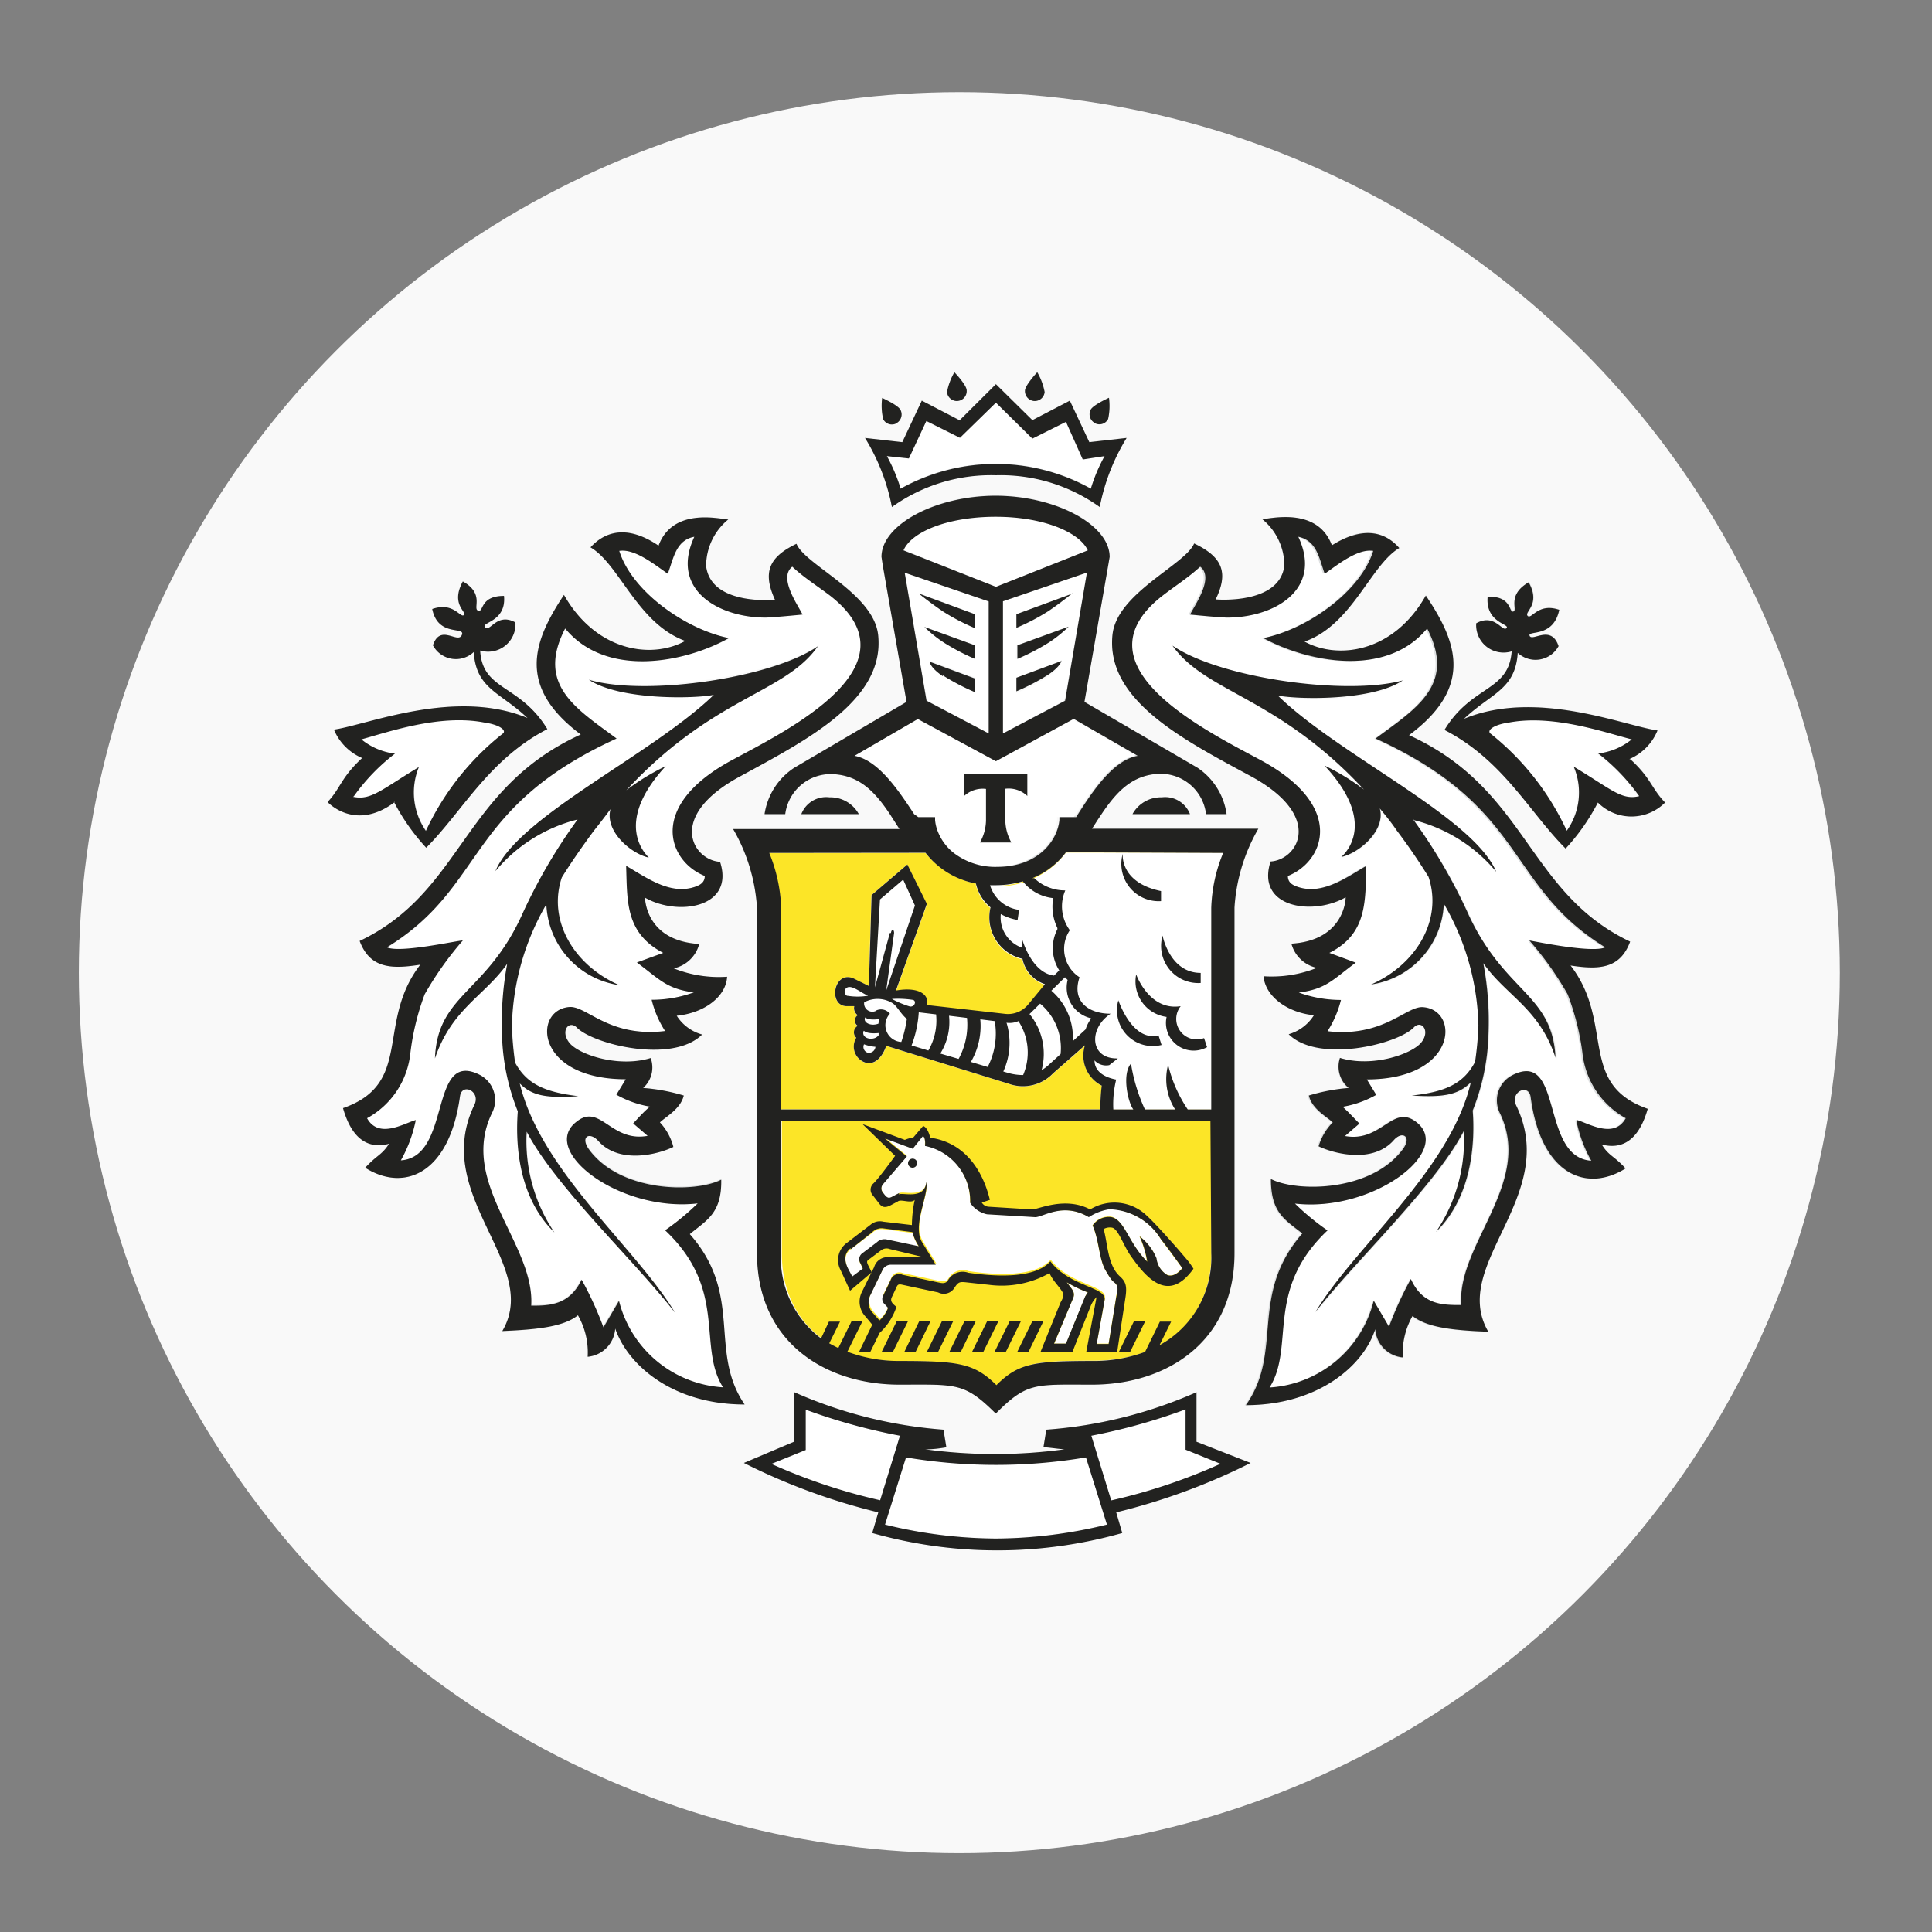 <?xml version="1.0" encoding="UTF-8" standalone="no"?>
<svg
   xmlns:dc="http://purl.org/dc/elements/1.1/"
   xmlns:cc="http://creativecommons.org/ns#"
   xmlns:rdf="http://www.w3.org/1999/02/22-rdf-syntax-ns#"
   xmlns:svg="http://www.w3.org/2000/svg"
   xmlns="http://www.w3.org/2000/svg"
   xmlns:sodipodi="http://sodipodi.sourceforge.net/DTD/sodipodi-0.dtd"
   xmlns:inkscape="http://www.inkscape.org/namespaces/inkscape"
   id="Layer_1"
   data-name="Layer 1"
   viewBox="0 0 115 115"
   version="1.1"
   sodipodi:docname="tinkoff-188.svg"
   width="115"
   height="115"
   inkscape:version="0.92.3 (2405546, 2018-03-11)">
  <rect x="0" y="0" width="115" height="115" fill="#808080" stroke="none"/>
  <sodipodi:namedview
     pagecolor="#ffffff"
     bordercolor="#666666"
     borderopacity="1"
     objecttolerance="10"
     gridtolerance="10"
     guidetolerance="10"
     inkscape:pageopacity="0"
     inkscape:pageshadow="2"
     inkscape:window-width="2560"
     inkscape:window-height="1375"
     id="namedview205"
     showgrid="false"
     inkscape:zoom="1.9175688"
     inkscape:cx="102.995"
     inkscape:cy="57.529999"
     inkscape:window-x="0"
     inkscape:window-y="0"
     inkscape:window-maximized="1"
     inkscape:current-layer="Layer_1" />
  <defs
     id="defs4">
    <style
       id="style2">.cls-1,.cls-5{fill:#222220;}.cls-2{fill:#dee0e1;}.cls-2,.cls-4,.cls-5{fill-rule:evenodd;}.cls-3{fill:#fff;}.cls-4{fill:#fce527;}</style>
  </defs>
  <title
     id="title6">9</title>
  <circle
     id="path99"
     cx="57.104"
     cy="57.896"
     r="52.41"
     style="fill:#f9f9f9" />
  <g
     id="g192">
    <path
       style="fill:#dee0e1;fill-rule:evenodd"
       inkscape:connector-curvature="0"
       id="path24"
       d="m 41.06,73.41 c 1,-0.83 1.91,-1.24 1.87,-3.24 -1.57,0.8 -6,0.76 -7.87,-1.8 -0.53,-0.73 0,-1.09 0.54,-0.52 1.27,1.44 3.62,0.79 4.48,0.37 a 3.39,3.39 0 0 0 -0.8,-1.42 c 0.32,-0.32 1.23,-0.79 1.42,-1.6 a 11.35,11.35 0 0 0 -2.42,-0.45 1.63,1.63 0 0 0 0.46,-1.78 c -1.93,0.59 -4.31,-0.21 -4.85,-0.92 -0.54,-0.71 0,-1.36 0.46,-0.9 1,1 5.69,2.17 7.45,0.41 a 2.62,2.62 0 0 1 -1.52,-1.1 c 1.63,-0.16 2.93,-1.12 3,-2.32 a 7.25,7.25 0 0 1 -3.18,-0.5 2,2 0 0 0 1.52,-1.45 c -3,-0.18 -3.22,-2.39 -3.23,-2.76 1.94,1.12 5.36,0.62 4.47,-2.13 -1.61,-0.09 -3.24,-2.7 1.2,-5.1 4,-2.18 8.62,-4.54 8.22,-8.41 -0.27,-2.48 -4.35,-4.17 -4.87,-5.43 -1.7,0.81 -2,1.75 -1.28,3.33 0,0 -3.8,0.38 -4.1,-2 a 3.58,3.58 0 0 1 1.32,-2.78 c -0.43,0 -3.29,-0.77 -4.15,1.57 -1.61,-1.09 -3,-1.06 -4.06,0.1 1.72,1 2.79,4.53 5.64,5.57 -2,1.1 -5.31,0.64 -7.22,-2.74 -1.81,2.73 -2.85,5.43 1,8.31 -7.07,3.22 -7,9.36 -13.16,12.29 0.63,1.67 1.94,1.67 3.61,1.41 -2.66,3.45 -0.39,7.07 -4.6,8.54 0.39,1.41 1.18,2.53 2.74,2.12 -0.44,0.69 -0.73,0.67 -1.42,1.43 2.3,1.45 5,0.4 5.65,-4.25 0.11,-0.83 1.25,-0.31 0.86,0.5 -2.62,5.42 4,9.5 1.66,13.48 2.07,-0.09 3.64,-0.25 4.51,-0.95 a 4.47,4.47 0 0 1 0.58,2.48 1.81,1.81 0 0 0 1.64,-1.68 c 0.75,2.18 3.42,4.51 7.71,4.51 -2.27,-3.23 -0.16,-6.52 -3.37,-10.22 m -4.23,4 -0.92,1.56 a 20,20 0 0 0 -1.3,-2.84 c -0.73,1.52 -1.9,1.55 -3,1.55 0.32,-3.61 -4.24,-7.26 -2.24,-11.4 a 1.68,1.68 0 0 0 -0.72,-2.28 c -3.06,-1.55 -1.64,4.89 -4.7,5.08 a 8.15,8.15 0 0 0 0.89,-2.39 c -0.65,0.17 -2.21,1.16 -2.91,-0.11 a 5,5 0 0 0 2.58,-3.9 15,15 0 0 1 0.86,-3.48 19.51,19.51 0 0 1 2.27,-3.2 c -0.31,0 -3.75,0.77 -4.52,0.41 5.95,-3.65 4.61,-8.3 13.67,-12.43 -2.38,-1.77 -4.81,-3.17 -3.07,-6.55 2.48,3 7.21,2 9.75,0.56 -2.52,-0.5 -5.77,-2.72 -6.54,-5.19 1,-0.15 2.18,0.88 2.89,1.36 0.34,-0.91 0.48,-2 1.58,-2.2 -1.47,3.16 1.44,4.8 4.22,4.81 0.43,0 2.23,-0.18 2.23,-0.18 -0.29,-0.59 -1.45,-2.2 -0.6,-2.86 0.68,0.64 1.49,1.15 2.23,1.71 5.4,4.18 -2.57,8.05 -5.83,9.81 -5.12,2.76 -3.75,6.05 -1.61,6.89 0,0.37 -0.24,0.54 -0.59,0.65 -1.49,0.5 -2.9,-0.57 -4.09,-1.25 0.07,2.06 -0.07,4 2.21,5.18 l -1.57,0.58 c 1.35,1 1.76,1.57 3.39,1.78 a 7.37,7.37 0 0 1 -2.51,0.44 6,6 0 0 0 0.8,1.86 c -3.33,0.4 -4.66,-1.51 -5.69,-1.43 -2.2,0.16 -2.06,4.3 3.35,4.3 l -0.56,0.93 a 6.16,6.16 0 0 0 2,0.71 c -0.36,0.29 -0.71,0.68 -1,1 l 0.86,0.74 c -2.21,0.4 -2.83,-2 -4.26,-0.82 -2.18,1.73 2.63,5.38 7.25,4.84 a 15,15 0 0 1 -1.94,1.61 c 3.76,3.55 1.91,6.9 3.45,9.35 a 6.81,6.81 0 0 1 -6.21,-5.17"
       class="cls-2" />
    <path
       style="fill:#dee0e1;fill-rule:evenodd"
       inkscape:connector-curvature="0"
       id="path26"
       d="m 30.9,64.46 c 0.78,0.81 1.73,0.9 3.52,0.78 -2,-0.24 -3.08,-0.72 -3.77,-2 a 19.12,19.12 0 0 1 -0.2,-2.17 15.05,15.05 0 0 1 2.06,-7.25 5.07,5.07 0 0 0 4.34,4.81 c -2.7,-1.18 -4.29,-3.84 -3.42,-6.41 0.56,-0.9 1.2,-1.83 1.91,-2.77 0.36,-0.46 0.7,-0.89 1,-1.3 -0.36,1.31 1.22,2.67 2.29,2.89 -0.58,-0.56 -1.81,-2.39 1,-5.44 a 13,13 0 0 0 -2.34,1.43 c 5.18,-5.6 9.44,-5.76 11.4,-8.58 -2.84,1.94 -10.34,3 -13.71,2.07 1.86,1.24 6.35,1.13 7.44,0.9 -3.66,3.56 -11.64,7.23 -13,10.5 a 9.32,9.32 0 0 1 4.89,-3.08 32.47,32.47 0 0 0 -3.34,5.74 c -2.12,4.61 -5,4.67 -5.15,8.48 1,-3 2.94,-3.7 4.3,-5.63 a 19,19 0 0 0 -0.31,4.19 13.06,13.06 0 0 0 0.94,4.59 c -0.14,1.88 0,5.09 2.19,7.22 a 9.73,9.73 0 0 1 -1.65,-6 c 1.69,3.26 6.5,7.76 8.83,10.78 -2.33,-3.89 -8,-8.43 -9.26,-13.68"
       class="cls-2" />
    <path
       style="fill:#dee0e1;fill-rule:evenodd"
       inkscape:connector-curvature="0"
       id="path28"
       d="m 84.19,48.8 a 9.34,9.34 0 0 1 4.89,3.08 c -1.38,-3.27 -9.37,-6.94 -13,-10.5 1.1,0.23 5.59,0.35 7.45,-0.9 -3.37,0.92 -10.88,-0.13 -13.71,-2.07 2,2.82 6.22,3 11.4,8.58 a 12.94,12.94 0 0 0 -2.34,-1.43 c 2.85,3.05 1.62,4.87 1,5.44 1.06,-0.23 2.65,-1.58 2.29,-2.89 0.34,0.41 0.69,0.85 1,1.3 0.71,0.94 1.34,1.87 1.9,2.77 0.86,2.57 -0.73,5.23 -3.42,6.41 a 5.06,5.06 0 0 0 4.33,-4.81 15,15 0 0 1 2.06,7.25 19.14,19.14 0 0 1 -0.2,2.17 c -0.69,1.31 -1.8,1.79 -3.76,2 1.79,0.11 2.73,0 3.52,-0.78 -1.23,5.24 -6.93,9.79 -9.26,13.68 2.33,-3 7.14,-7.52 8.83,-10.78 a 9.74,9.74 0 0 1 -1.65,6 c 2.15,-2.12 2.32,-5.33 2.18,-7.22 a 13.19,13.19 0 0 0 0.94,-4.59 18.58,18.58 0 0 0 -0.31,-4.19 c 1.36,1.94 3.33,2.68 4.3,5.63 -0.18,-3.81 -3,-3.87 -5.15,-8.48 a 32.16,32.16 0 0 0 -3.34,-5.74"
       class="cls-2" />
    <path
       style="fill:#dee0e1;fill-rule:evenodd"
       inkscape:connector-curvature="0"
       id="path30"
       d="m 93.43,57.46 c 1.67,0.26 3,0.26 3.61,-1.41 -6.15,-2.93 -6.1,-9.07 -13.16,-12.29 3.88,-2.88 2.84,-5.59 1,-8.31 -1.91,3.38 -5.2,3.84 -7.22,2.74 2.85,-1 3.92,-4.55 5.64,-5.57 -1.02,-1.16 -2.42,-1.23 -4.02,-0.16 -0.87,-2.33 -3.72,-1.57 -4.15,-1.57 a 3.58,3.58 0 0 1 1.32,2.78 c -0.3,2.34 -4.09,2 -4.09,2 0.76,-1.58 0.43,-2.52 -1.28,-3.33 -0.52,1.26 -4.6,2.95 -4.86,5.43 -0.41,3.88 4.18,6.23 8.21,8.41 4.44,2.4 2.81,5 1.2,5.1 -0.89,2.76 2.53,3.25 4.47,2.13 0,0.37 -0.25,2.58 -3.23,2.76 a 2,2 0 0 0 1.52,1.45 7.3,7.3 0 0 1 -3.18,0.5 c 0.11,1.2 1.41,2.16 3,2.32 a 2.61,2.61 0 0 1 -1.51,1.13 c 1.76,1.75 6.49,0.6 7.45,-0.41 0.44,-0.46 1,0.2 0.46,0.89 -0.54,0.69 -2.92,1.52 -4.85,0.93 a 1.64,1.64 0 0 0 0.45,1.78 11.34,11.34 0 0 0 -2.37,0.45 c 0.18,0.81 1.1,1.28 1.42,1.6 a 3.4,3.4 0 0 0 -0.84,1.42 c 0.86,0.42 3.22,1.07 4.48,-0.37 0.51,-0.57 1.07,-0.21 0.55,0.52 -1.86,2.56 -6.3,2.6 -7.87,1.8 0,2 0.82,2.41 1.87,3.25 -3.21,3.7 -1.09,7 -3.36,10.22 4.28,0 7,-2.33 7.71,-4.51 a 1.81,1.81 0 0 0 1.64,1.68 4.54,4.54 0 0 1 0.58,-2.48 c 0.87,0.7 2.45,0.86 4.51,0.95 -2.34,-4 4.29,-8.05 1.66,-13.48 -0.39,-0.81 0.75,-1.33 0.86,-0.5 0.61,4.64 3.35,5.7 5.65,4.25 -0.69,-0.76 -1,-0.74 -1.42,-1.43 1.55,0.41 2.34,-0.71 2.74,-2.12 -4.21,-1.48 -1.94,-5.09 -4.6,-8.54 m 0.35,9.23 a 7.86,7.86 0 0 0 0.88,2.4 c -3.06,-0.2 -1.64,-6.64 -4.7,-5.09 a 1.68,1.68 0 0 0 -0.72,2.28 c 2,4.14 -2.56,7.79 -2.3,11.42 -1.13,0 -2.3,0 -3,-1.55 a 20.12,20.12 0 0 0 -1.3,2.84 l -0.92,-1.56 a 6.82,6.82 0 0 1 -6.21,5.17 c 1.54,-2.45 -0.31,-5.79 3.45,-9.35 a 14.79,14.79 0 0 1 -1.94,-1.61 c 4.62,0.55 9.43,-3.11 7.24,-4.84 -1.43,-1.13 -2.06,1.22 -4.26,0.82 l 0.86,-0.74 c -0.3,-0.3 -0.65,-0.69 -1,-1 a 6.12,6.12 0 0 0 2,-0.71 l -0.56,-0.93 c 5.41,0 5.54,-4.14 3.35,-4.3 -1,-0.08 -2.37,1.82 -5.69,1.43 a 6.25,6.25 0 0 0 0.8,-1.86 7.38,7.38 0 0 1 -2.51,-0.44 c 1.63,-0.21 2,-0.76 3.39,-1.78 l -1.57,-0.58 c 2.28,-1.14 2.14,-3.12 2.2,-5.18 -1.19,0.69 -2.6,1.75 -4.08,1.25 -0.35,-0.12 -0.59,-0.28 -0.59,-0.65 2.14,-0.84 3.5,-4.13 -1.61,-6.89 -3.3,-1.79 -11.28,-5.65 -5.87,-9.79 0.74,-0.56 1.54,-1.07 2.22,-1.71 0.85,0.65 -0.31,2.26 -0.6,2.86 0,0 1.8,0.18 2.22,0.18 2.78,0 5.7,-1.66 4.23,-4.81 1.11,0.23 1.24,1.29 1.57,2.2 0.71,-0.48 1.94,-1.51 2.89,-1.36 -0.77,2.47 -4,4.69 -6.54,5.19 2.55,1.39 7.27,2.42 9.75,-0.56 1.74,3.37 -0.68,4.78 -3.07,6.55 9.07,4.14 7.73,8.78 13.68,12.43 -0.77,0.36 -4.22,-0.36 -4.52,-0.41 a 19.23,19.23 0 0 1 2.28,3.2 15.11,15.11 0 0 1 0.88,3.48 5.05,5.05 0 0 0 2.58,3.9 c -0.7,1.27 -2.25,0.28 -2.9,0.11"
       class="cls-2" />
    <path
       style="fill:#dee0e1;fill-rule:evenodd"
       inkscape:connector-curvature="0"
       id="path32"
       d="m 50.6,76.83 1.29,-1.1 -0.2,-0.4 c -0.14,-0.28 -0.07,-0.3 0.08,-0.41 l 0.68,-0.51 a 0.54,0.54 0 0 1 0.52,-0.07 l 2,0.48 h -2.11 a 0.83,0.83 0 0 0 -0.83,0.59 l -0.15,0.31 -0.56,1.14 a 1.29,1.29 0 0 0 0.21,1.51 l 0.39,0.46 -0.78,1.63 h 0.67 l 0.55,-1.12 a 3.64,3.64 0 0 0 1,-1.55 c -0.23,-0.19 -0.4,-0.32 -0.27,-0.59 l 0.25,-0.53 c 0.08,-0.18 0.11,-0.25 0.35,-0.2 l 2.15,0.47 a 0.75,0.75 0 0 0 0.95,-0.24 c 0.3,-0.45 0.34,-0.4 1,-0.33 l 1.1,0.12 a 5.78,5.78 0 0 0 3.58,-0.7 14.08,14.08 0 0 0 0.8,1.19 c 0.07,0.13 0,0.32 -0.14,0.56 l -1.19,2.92 h 1.9 l 1.08,-2.69 a 1.54,1.54 0 0 1 0.36,-0.56 l -0.62,3.25 h 1.84 l 0.49,-3.22 c 0.11,-0.71 0,-0.94 -0.3,-1.24 -0.77,-0.65 -0.75,-2 -1,-2.84 a 0.74,0.74 0 0 1 0.46,-0.09 c 0.4,0 0.7,1.07 1.18,1.72 0.94,1.33 2.23,2.79 3.71,0.73 a 4.79,4.79 0 0 0 -0.48,-0.65 l -0.41,-0.48 c -0.24,-0.27 -1.38,-1.57 -1.86,-2 a 2.78,2.78 0 0 0 -3.41,-0.4 c -1.5,-0.78 -3.08,0 -3.46,0 l -2.58,-0.16 a 0.51,0.51 0 0 1 -0.42,-0.25 l 0.48,-0.16 c -0.45,-1.87 -1.58,-3.44 -3.55,-3.7 0,0 -0.12,-0.59 -0.41,-0.71 l -0.59,0.7 a 2,2 0 0 0 -0.5,0.14 l -2.52,-0.94 1.89,1.91 c 0,0 -0.94,1.36 -1.25,1.64 a 0.51,0.51 0 0 0 0,0.71 l 0.37,0.48 c 0.19,0.25 0.4,0.24 0.7,0.08 l 0.41,-0.21 c 0.18,-0.15 0.79,0.15 1,-0.09 a 7.64,7.64 0 0 0 -0.17,1.49 l -1.7,-0.2 a 0.86,0.86 0 0 0 -0.77,0.18 l -1.45,1.11 a 1.26,1.26 0 0 0 -0.33,1.6 z m 14,0.32 -1.15,2.83 h -0.71 l 1.15,-2.74 c 0.12,-0.35 -0.11,-0.52 -0.39,-0.91 a 8.33,8.33 0 0 0 1.25,0.6 1.4,1.4 0 0 0 -0.14,0.22 m -11.08,-6.14 -0.33,0.17 c -0.23,0.13 -0.34,0.19 -0.54,-0.06 l -0.14,-0.18 a 0.37,0.37 0 0 1 0.05,-0.46 l 1.41,-1.65 -1.3,-1.07 1.66,0.61 0.61,-0.76 c 0.18,0.15 0.12,0.59 0.12,0.59 a 3.36,3.36 0 0 1 2.69,3.39 1.61,1.61 0 0 0 1,0.69 l 2.87,0.17 c 0.47,0 1.66,-0.91 3.19,0 a 3.06,3.06 0 0 1 1.22,-0.47 3.72,3.72 0 0 1 3.08,1.78 c 0.54,0.68 1.28,1.73 1.28,1.73 -0.32,0.38 -0.63,0.5 -0.89,0.41 a 1.32,1.32 0 0 1 -0.65,-1 3.13,3.13 0 0 0 -1,-1.31 6,6 0 0 1 0.44,1.5 c -1.12,-1.11 -1.33,-2.47 -2.12,-2.65 a 1.15,1.15 0 0 0 -1.13,0.5 c 0.4,0.92 0.38,2 0.78,2.69 0.31,0.53 0.37,0.58 0.51,0.7 0.33,0.24 0.14,0.66 0.09,1 l -0.43,2.66 h -0.72 l 0.47,-2.61 c 0.14,-0.79 -2.09,-0.79 -3.23,-2.31 -1,1.14 -3.7,0.85 -4.88,0.67 a 1,1 0 0 0 -1.2,0.43 c -0.15,0.27 -0.41,0.19 -0.57,0.15 l -2.15,-0.46 a 0.52,0.52 0 0 0 -0.71,0.33 l -0.43,0.89 a 0.4,0.4 0 0 0 0.08,0.53 l 0.21,0.22 a 1.77,1.77 0 0 1 -0.51,0.75 l -0.47,-0.53 a 0.94,0.94 0 0 1 -0.06,-1 l 0.7,-1.45 a 0.56,0.56 0 0 1 0.52,-0.33 h 2.66 l -0.82,-1.33 c -0.61,-1 0.4,-2.77 0.25,-3.61 -0.08,1.12 -1.43,0.61 -1.65,0.76 m -2.86,3.27 1.26,-1 a 0.78,0.78 0 0 1 0.63,-0.25 l 1.78,0.23 a 2.9,2.9 0 0 0 0.38,0.85 l -1.89,-0.4 a 0.65,0.65 0 0 0 -0.6,0.16 l -0.9,0.68 a 0.45,0.45 0 0 0 -0.08,0.58 l 0.15,0.31 -0.63,0.47 -0.24,-0.45 c -0.24,-0.48 -0.26,-0.92 0.14,-1.23"
       class="cls-2" />
    <path
       style="fill:#dee0e1;fill-rule:evenodd"
       inkscape:connector-curvature="0"
       id="path34"
       d="m 56.12,40.18 a 13.23,13.23 0 0 0 1.91,1 v -0.81 l -2.69,-1 c 0,0 0,0.33 0.78,0.86"
       class="cls-2" />
    <path
       style="fill:#dee0e1;fill-rule:evenodd"
       inkscape:connector-curvature="0"
       id="path36"
       d="m 58.03,39.2 v -0.81 l -3.05,-1.09 a 7.48,7.48 0 0 0 1.14,0.92 13,13 0 0 0 1.91,1"
       class="cls-2" />
    <path
       style="fill:#dee0e1;fill-rule:evenodd"
       inkscape:connector-curvature="0"
       id="path38"
       d="m 58.03,37.36 v -0.82 l -3.34,-1.23 c 0,0 0.65,0.53 1.43,1.06 a 13.23,13.23 0 0 0 1.91,1"
       class="cls-2" />
    <path
       style="fill:#dee0e1;fill-rule:evenodd"
       inkscape:connector-curvature="0"
       id="path40"
       d="m 67.42,48.46 h 3.42 a 1.59,1.59 0 0 0 -1.67,-1 1.92,1.92 0 0 0 -1.75,1"
       class="cls-2" />
    <path
       style="fill:#dee0e1;fill-rule:evenodd"
       inkscape:connector-curvature="0"
       id="path42"
       d="m 63.84,35.32 -3.34,1.23 v 0.82 a 12.86,12.86 0 0 0 1.91,-1 c 0.78,-0.53 1.43,-1.06 1.43,-1.06"
       class="cls-2" />
    <path
       style="fill:#dee0e1;fill-rule:evenodd"
       inkscape:connector-curvature="0"
       id="path44"
       d="m 63.19,39.33 -2.69,1 v 0.81 a 13.24,13.24 0 0 0 1.91,-1 c 0.78,-0.53 0.78,-0.86 0.78,-0.86"
       class="cls-2" />
    <path
       style="fill:#dee0e1;fill-rule:evenodd"
       inkscape:connector-curvature="0"
       id="path46"
       d="m 63.56,37.3 -3,1.09 v 0.81 a 12.81,12.81 0 0 0 1.91,-1 7.41,7.41 0 0 0 1.14,-0.92"
       class="cls-2" />
    <path
       style="fill:#dee0e1;fill-rule:evenodd"
       inkscape:connector-curvature="0"
       id="path48"
       d="m 49.36,47.46 a 1.58,1.58 0 0 0 -1.67,1 h 3.42 a 1.93,1.93 0 0 0 -1.75,-1"
       class="cls-2" />
    <path
       style="fill:#dee0e1;fill-rule:evenodd"
       inkscape:connector-curvature="0"
       id="path50"
       d="m 66.05,33.13 c 0,-1.92 -3.23,-3.64 -6.79,-3.64 -3.56,0 -6.79,1.72 -6.79,3.64 l 0.08,0.47 1.42,8.16 -6.69,3.93 a 4,4 0 0 0 -1.77,2.77 h 1.23 a 2.73,2.73 0 0 1 2.84,-2.38 c 1.55,0.08 2.47,1 3.39,2.38 l 0.24,0.36 0.34,0.53 h -9.9 a 10.69,10.69 0 0 1 1.42,4.69 v 20.56 c 0,5.3 4.07,7.82 8.48,7.82 3.4,0 3.86,-0.15 5.74,1.72 1.87,-1.88 2.33,-1.72 5.74,-1.72 4.4,0 8.47,-2.52 8.47,-7.82 v -20.59 a 10.67,10.67 0 0 1 1.41,-4.69 H 65 l 0.34,-0.53 0.24,-0.36 c 0.91,-1.35 1.83,-2.29 3.39,-2.38 a 2.73,2.73 0 0 1 2.82,2.41 h 1.23 a 4,4 0 0 0 -1.74,-2.77 l -6.73,-3.92 1.42,-8.16 z m -12.2,0.94 5,1.71 v 7.86 l -3.7,-1.95 z m 1.23,16.68 a 4.93,4.93 0 0 0 3,1.84 2.58,2.58 0 0 0 0.87,1.42 2.53,2.53 0 0 0 1.9,3.06 2,2 0 0 0 1.35,1.51 l -1.05,1.21 a 1.53,1.53 0 0 1 -1.36,0.56 l -4.69,-0.53 c 0.2,-0.52 -0.34,-1.13 -1.82,-0.87 l 1.84,-5.15 -1.13,-2.4 -2.13,1.82 -0.16,5.41 -0.9,-0.45 c -1.19,-0.51 -1.54,1.64 -0.41,1.65 h 0.45 a 0.51,0.51 0 0 0 0.21,0.54 0.37,0.37 0 0 0 0,0.63 0.44,0.44 0 0 0 -0.09,0.71 1,1 0 0 0 0.55,1.48 c 0.67,0.18 1.09,-0.55 1.23,-1 l 7.3,2.26 a 2.49,2.49 0 0 0 2.63,-0.62 l 1.9,-1.67 a 2,2 0 0 0 1,2.4 9.89,9.89 0 0 0 -0.08,1.42 h -19 v -12 a 9.49,9.49 0 0 0 -0.71,-3.27 z m 7.85,4.56 a 2.47,2.47 0 0 0 0.11,2.45 l -0.31,0.31 c -1.37,-0.17 -1.91,-2.21 -1.91,-2.21 a 3.45,3.45 0 0 0 0,0.54 1.91,1.91 0 0 1 -1.26,-2 3.23,3.23 0 0 0 1,0.35 l 0.09,-0.6 a 2.09,2.09 0 0 1 -1.73,-1.47 h -0.13 0.51 a 5.71,5.71 0 0 0 1.58,-0.22 2.64,2.64 0 0 0 1.81,1.05 2.9,2.9 0 0 0 0.24,1.78 m 2,5.4 a 2,2 0 0 0 -0.32,0.63 l -0.76,0.7 a 3.68,3.68 0 0 0 -1.28,-3 l 0.81,-0.8 0.16,0.16 a 1.88,1.88 0 0 0 1.39,2.28 m -3.65,-0.31 0.63,-0.61 a 3.43,3.43 0 0 1 1.22,3 l -0.68,0.63 a 2.38,2.38 0 0 1 -0.43,0.33 3.74,3.74 0 0 0 -0.73,-3.34 m -1.35,0.52 v 0 a 1.31,1.31 0 0 0 0.69,-0.1 3.43,3.43 0 0 1 0.28,3.22 3.41,3.41 0 0 1 -0.94,-0.14 l -0.24,-0.07 a 4.13,4.13 0 0 0 0.19,-2.91 m -1.59,-0.2 0.89,0.11 a 4.34,4.34 0 0 1 -0.42,2.73 l -1,-0.3 a 4.23,4.23 0 0 0 0.57,-2.55 m -1.88,-0.21 1.07,0.13 a 4.25,4.25 0 0 1 -0.5,2.44 l -1.09,-0.32 a 3.53,3.53 0 0 0 0.52,-2.25 m -4.35,-0.29 a 0.49,0.49 0 0 1 -0.7,-0.51 1.69,1.69 0 0 1 1.7,0.06 c 0.26,0.17 0.48,0.64 0.84,0.93 a 8,8 0 0 1 -0.33,1.37 1,1 0 0 1 -0.68,-1.68 0.67,0.67 0 0 0 -0.84,-0.18 m -0.7,2 a 2.36,2.36 0 0 0 0.68,0.16 0.39,0.39 0 0 1 -0.46,0.35 0.37,0.37 0 0 1 -0.22,-0.51 m -1,-2.87 a 0.28,0.28 0 0 1 0.14,-0.53 c 0.3,0 0.7,0.35 1.1,0.52 a 3.84,3.84 0 0 1 -1.24,0 m 1,2.09 c 0.21,0.21 0.86,0.13 0.86,0.13 v 0.13 c -0.28,0.38 -1.07,0.21 -0.89,-0.26 m 0.87,-0.43 c -0.47,0.19 -0.94,-0.07 -0.79,-0.37 0.21,0.2 0.82,0.1 0.82,0.1 z m 0.68,-5.4 -0.89,3.24 0.3,-5.23 1.38,-1.18 0.7,1.54 -1.77,5.08 0.47,-3.42 c 0,-0.24 -0.15,-0.27 -0.19,0 m 0.14,3.89 a 5.63,5.63 0 0 1 1.27,0.06 c 0.21,0.09 0.07,0.43 -0.2,0.4 a 5.64,5.64 0 0 1 -1.07,-0.46 m 1.55,0.79 1.08,0.13 a 3.57,3.57 0 0 1 -0.44,2.08 l -1,-0.3 a 6.69,6.69 0 0 0 0.42,-2 m 17.41,14.38 a 5.93,5.93 0 0 1 -3.08,5.46 l 0.69,-1.4 h -0.67 l -0.88,1.8 a 8.72,8.72 0 0 1 -3.11,0.54 c -3.51,0 -4.44,0.14 -5.74,1.44 -1.31,-1.29 -2.23,-1.44 -5.74,-1.44 a 8.84,8.84 0 0 1 -3.1,-0.53 v 0 l 0.88,-1.8 h -0.68 l -0.78,1.58 c -0.18,-0.09 -0.36,-0.18 -0.54,-0.28 l 0.64,-1.29 h -0.66 l -0.48,1 a 6,6 0 0 1 -2.39,-5 v -7.89 h 25.58 z m 0.71,-23.85 a 9.29,9.29 0 0 0 -0.72,3.27 v 12 h -1.4 a 8.16,8.16 0 0 1 -1.17,-2.66 3.33,3.33 0 0 0 0.42,2.66 h -1.8 a 10.53,10.53 0 0 1 -0.83,-2.73 c -0.54,0.61 -0.2,2.27 0.14,2.73 h -1.19 a 6,6 0 0 1 0.17,-1.78 c -0.62,-0.12 -1.29,-0.45 -1.29,-1.14 a 0.93,0.93 0 0 0 0.88,0.29 l 0.51,-0.4 c -1.69,0.05 -1.76,-1.79 -0.43,-2.66 -1.33,0 -2.33,-0.75 -1.84,-2.17 a 2,2 0 0 1 -0.58,-2.8 2.39,2.39 0 0 1 -0.27,-2.37 2.64,2.64 0 0 1 -1.85,-0.73 h -0.11 a 4.69,4.69 0 0 0 2,-1.54 z m -5.09,-5.78 c -1.39,0.24 -2.58,1.94 -3.56,3.47 l -0.11,0.18 h -1 v 0.18 c -0.11,1.18 -1.23,2.78 -3.7,2.78 a 4.05,4.05 0 0 1 -2.59,-0.83 3,3 0 0 1 -1,-1.42 2.48,2.48 0 0 1 -0.11,-0.53 v -0.18 h -1 l -0.25,-0.1 c -1,-1.53 -2.17,-3.22 -3.55,-3.47 l 3.77,-2.19 4.65,2.5 4.63,-2.52 z m -4.33,-3.28 -3.7,1.95 v -7.8 l 5,-1.71 z m -4.12,-6.72 -5.5,-2.16 c 0.46,-1.1 2.62,-2 5.49,-2 2.87,0 5,0.94 5.49,2 z"
       class="cls-2" />
    <path
       style="fill:#dee0e1;fill-rule:evenodd"
       inkscape:connector-curvature="0"
       id="path52"
       d="m 71.47,58.46 v -0.6 c -1.84,0 -2.27,-2.22 -2.27,-2.22 a 2.22,2.22 0 0 0 2.27,2.82"
       class="cls-2" />
    <path
       style="fill:#dee0e1;fill-rule:evenodd"
       inkscape:connector-curvature="0"
       id="path54"
       d="m 69.14,62.2 -0.19,-0.57 c -1.57,0.4 -2.38,-2.09 -2.38,-2.09 a 2.12,2.12 0 0 0 2.57,2.66"
       class="cls-2" />
    <path
       style="fill:#dee0e1;fill-rule:evenodd"
       inkscape:connector-curvature="0"
       id="path56"
       d="m 70.28,59.88 c -1.88,0.3 -2.65,-1.89 -2.65,-1.89 a 2.13,2.13 0 0 0 1.81,2.53 1.65,1.65 0 0 0 2.42,1.8 l -0.18,-0.54 a 1.22,1.22 0 0 1 -1.39,-1.9"
       class="cls-2" />
    <path
       style="fill:#dee0e1;fill-rule:evenodd"
       inkscape:connector-curvature="0"
       id="path58"
       d="m 69.11,53.63 v -0.6 c -2.48,-0.51 -2.27,-2.22 -2.27,-2.22 a 2.22,2.22 0 0 0 2.26,2.82"
       class="cls-2" />
    <polygon
       style="fill:#dee0e1;fill-rule:evenodd"
       transform="translate(-44.72,19.46)"
       id="polygon60"
       points="98.76,59.2 98.09,59.2 97.2,61 97.87,61 "
       class="cls-2" />
    <polygon
       style="fill:#dee0e1;fill-rule:evenodd"
       transform="translate(-44.72,19.46)"
       id="polygon62"
       points="100.1,59.2 99.43,59.2 98.54,61 99.22,61 "
       class="cls-2" />
    <polygon
       style="fill:#dee0e1;fill-rule:evenodd"
       transform="translate(-44.72,19.46)"
       id="polygon64"
       points="105.48,59.2 104.81,59.2 103.92,61 104.59,61 "
       class="cls-2" />
    <polygon
       style="fill:#dee0e1;fill-rule:evenodd"
       transform="translate(-44.72,19.46)"
       id="polygon66"
       points="106.82,59.2 106.16,59.2 105.27,61 105.94,61 "
       class="cls-2" />
    <polygon
       style="fill:#dee0e1;fill-rule:evenodd"
       transform="translate(-44.72,19.46)"
       id="polygon68"
       points="104.14,59.2 103.47,59.2 102.58,61 103.25,61 "
       class="cls-2" />
    <polygon
       style="fill:#dee0e1;fill-rule:evenodd"
       transform="translate(-44.72,19.46)"
       id="polygon70"
       points="112.21,59.2 111.32,61 111.99,61 112.88,59.2 "
       class="cls-2" />
    <polygon
       style="fill:#dee0e1;fill-rule:evenodd"
       transform="translate(-44.72,19.46)"
       id="polygon72"
       points="101.45,59.2 100.78,59.2 99.89,61 100.56,61 "
       class="cls-2" />
    <polygon
       style="fill:#dee0e1;fill-rule:evenodd"
       transform="translate(-44.72,19.46)"
       id="polygon74"
       points="102.79,59.2 102.12,59.2 101.23,61 101.91,61 "
       class="cls-2" />
    <path
       style="fill:#dee0e1;fill-rule:evenodd"
       inkscape:connector-curvature="0"
       id="path76"
       d="m 54.36,68.96 a 0.28,0.28 0 1 0 0.23,0.28 0.26,0.26 0 0 0 -0.23,-0.28"
       class="cls-2" />
    <path
       style="fill:#dee0e1;fill-rule:evenodd"
       inkscape:connector-curvature="0"
       id="path78"
       d="m 59.28,28.27 a 10.11,10.11 0 0 1 6.18,1.9 12.34,12.34 0 0 1 1.6,-4.11 l -2.22,0.25 -1.16,-2.47 -2.23,1.16 -2.17,-2.15 -2.16,2.15 -2.25,-1.16 -1.17,2.47 -2.21,-0.25 a 12.24,12.24 0 0 1 1.6,4.11 10.11,10.11 0 0 1 6.19,-1.9 m -5.18,-1 1.06,-2.24 2,1 2.12,-2.08 2.17,2.14 2,-1 1,2.24 1.3,-0.2 a 10.19,10.19 0 0 0 -0.82,1.94 11.61,11.61 0 0 0 -11.32,0 10.1,10.1 0 0 0 -0.82,-1.94 z"
       class="cls-2" />
    <path
       style="fill:#dee0e1;fill-rule:evenodd"
       inkscape:connector-curvature="0"
       id="path80"
       d="m 61.54,23.85 a 0.59,0.59 0 0 0 0.64,-0.54 3.67,3.67 0 0 0 -0.44,-1.18 c 0,0 -0.71,0.76 -0.73,1.08 a 0.59,0.59 0 0 0 0.53,0.63"
       class="cls-2" />
    <path
       style="fill:#dee0e1;fill-rule:evenodd"
       inkscape:connector-curvature="0"
       id="path82"
       d="m 65.17,25.17 a 0.59,0.59 0 0 0 0.79,-0.25 3.62,3.62 0 0 0 0.05,-1.25 c 0,0 -0.94,0.42 -1.09,0.71 a 0.6,0.6 0 0 0 0.25,0.79"
       class="cls-2" />
    <path
       style="fill:#dee0e1;fill-rule:evenodd"
       inkscape:connector-curvature="0"
       id="path84"
       d="m 57,23.85 a 0.59,0.59 0 0 0 0.54,-0.63 c 0,-0.33 -0.73,-1.08 -0.73,-1.08 a 3.7,3.7 0 0 0 -0.44,1.18 0.59,0.59 0 0 0 0.63,0.54"
       class="cls-2" />
    <path
       style="fill:#dee0e1;fill-rule:evenodd"
       inkscape:connector-curvature="0"
       id="path86"
       d="m 53.36,25.17 a 0.59,0.59 0 0 0 0.24,-0.79 c -0.15,-0.29 -1.09,-0.71 -1.09,-0.71 a 3.61,3.61 0 0 0 0.06,1.25 0.58,0.58 0 0 0 0.79,0.25"
       class="cls-2" />
    <path
       style="fill:#dee0e1;fill-rule:evenodd"
       inkscape:connector-curvature="0"
       id="path88"
       d="m 97,45.17 a 3.15,3.15 0 0 0 1.67,-1.7 c -2,-0.29 -7.21,-2.48 -11.52,-0.69 1.61,-1.53 3.06,-1.73 3.2,-3.93 a 1.56,1.56 0 0 0 2.44,-0.4 c -0.44,-1.31 -1.57,-0.25 -1.72,-0.61 -0.15,-0.36 1.41,0.16 1.77,-1.55 -1.27,-0.44 -1.65,0.6 -1.88,0.36 -0.23,-0.24 0.81,-0.67 0.06,-2 -1.32,0.77 -0.63,1.65 -0.91,1.74 -0.28,0.09 -0.07,-0.93 -1.54,-0.88 -0.14,1.57 1.38,1.62 1.12,1.87 -0.26,0.25 -0.69,-0.9 -1.8,-0.29 a 1.63,1.63 0 0 0 2.11,1.67 c -0.17,2.41 -2.38,2 -4,4.68 3.49,1.79 5.06,4.91 7.21,7.06 a 12.34,12.34 0 0 0 1.92,-2.74 2.82,2.82 0 0 0 4,0 c -0.8,-0.82 -0.83,-1.44 -2.05,-2.56 m -3.38,0.44 a 3.93,3.93 0 0 1 -0.42,3.8 15.91,15.91 0 0 0 -4.51,-5.76 c -0.32,-0.2 0.17,-0.57 1.06,-0.68 2.69,-0.51 5.83,0.63 7.33,1 a 3.86,3.86 0 0 1 -2,0.84 12.12,12.12 0 0 1 2.44,2.54 c -1.06,0.26 -1.65,-0.4 -3.92,-1.77"
       class="cls-2" />
    <path
       style="fill:#dee0e1;fill-rule:evenodd"
       inkscape:connector-curvature="0"
       id="path90"
       d="m 71.22,85.81 v -2.94 a 27,27 0 0 1 -8.94,2.23 l -0.17,1.05 c 0.32,0 0.72,0.08 1.25,0.12 a 30.42,30.42 0 0 1 -8.28,0 c 0.53,0 0.93,-0.07 1.25,-0.12 l -0.17,-1.05 a 26.92,26.92 0 0 1 -8.88,-2.23 v 2.94 l -3,1.27 a 37.39,37.39 0 0 0 8,2.94 l -0.36,1.23 a 27.44,27.44 0 0 0 14.88,0 l -0.36,-1.23 a 37.4,37.4 0 0 0 8,-2.94 z m -25.34,1.34 2.08,-0.84 v -2.4 a 35,35 0 0 0 5.61,1.55 l -1.18,3.85 a 34.44,34.44 0 0 1 -6.51,-2.18 m 13.4,4.45 a 28.14,28.14 0 0 1 -6.61,-0.83 l 1.25,-4 a 32.46,32.46 0 0 0 10.71,0 l 1.25,4 a 28.26,28.26 0 0 1 -6.61,0.83 m 6.88,-2.25 -1.19,-3.87 a 35,35 0 0 0 5.61,-1.57 v 2.4 l 2.08,0.84 a 34,34 0 0 1 -6.51,2.18"
       class="cls-2" />
    <path
       style="fill:#dee0e1;fill-rule:evenodd"
       inkscape:connector-curvature="0"
       id="path92"
       d="m 23.44,47.72 a 12.4,12.4 0 0 0 1.92,2.74 c 2.15,-2.15 3.73,-5.27 7.21,-7.06 -1.65,-2.71 -3.86,-2.26 -4,-4.68 a 1.64,1.64 0 0 0 2.1,-1.67 c -1.11,-0.61 -1.5,0.6 -1.8,0.29 -0.3,-0.31 1.27,-0.3 1.12,-1.87 -1.46,0 -1.19,1 -1.54,0.88 -0.35,-0.12 0.41,-1 -0.91,-1.74 -0.75,1.38 0.27,1.81 0.06,2 -0.21,0.19 -0.61,-0.8 -1.88,-0.36 0.34,1.7 2,1 1.76,1.55 -0.24,0.55 -1.28,-0.7 -1.72,0.61 a 1.55,1.55 0 0 0 2.43,0.4 c 0.14,2.21 1.59,2.39 3.2,3.93 -4.31,-1.79 -9.55,0.41 -11.52,0.69 a 3.14,3.14 0 0 0 1.67,1.69 c -1.22,1.13 -1.25,1.75 -2,2.56 0,0 1.63,1.79 4,0 m -2.44,-0.34 a 11.84,11.84 0 0 1 2.45,-2.54 3.9,3.9 0 0 1 -2,-0.85 c 1.5,-0.4 4.65,-1.53 7.33,-1 0.88,0.12 1.38,0.48 1.06,0.68 a 15.9,15.9 0 0 0 -4.52,5.76 3.94,3.94 0 0 1 -0.42,-3.8 c -2.27,1.37 -2.86,2 -3.92,1.77"
       class="cls-2" />
    <path
       style="fill:#dee0e1;fill-rule:evenodd"
       inkscape:connector-curvature="0"
       id="path94"
       d="m 57.38,46.08 v 1.3 a 1.63,1.63 0 0 1 1.31,-0.43 v 1.87 a 2.79,2.79 0 0 1 -0.35,1.32 h 1.87 a 2.8,2.8 0 0 1 -0.36,-1.32 v -1.88 a 1.62,1.62 0 0 1 1.31,0.43 v -1.3 h -3.78 z"
       class="cls-2" />
    <path
       style="fill:#fce527;fill-rule:evenodd"
       inkscape:connector-curvature="0"
       id="path98"
       d="m 46.48,66.03 v -12 a 9.43,9.43 0 0 0 -0.71,-3.26 h 9.31 a 5.44,5.44 0 0 0 8.36,0 h 9.32 a 9.26,9.26 0 0 0 -0.71,3.26 v 12 z m 12.8,16.43 c -1.3,-1.3 -2.23,-1.44 -5.74,-1.44 -4.19,0 -7,-2.46 -7,-6.39 v -7.9 h 25.57 v 7.87 c 0,3.93 -2.84,6.39 -7,6.39 -3.51,0 -4.44,0.14 -5.74,1.44"
       class="cls-4" />
    <path
       style="fill:#ffffff"
       inkscape:connector-curvature="0"
       id="path100"
       d="m 47.96,83.92 v 2.4 l -2.08,0.84 a 34.25,34.25 0 0 0 6.51,2.18 l 1.18,-3.88 a 35.4,35.4 0 0 1 -5.61,-1.57"
       class="cls-3" />
    <path
       style="fill:#ffffff"
       inkscape:connector-curvature="0"
       id="path102"
       d="m 59.28,87.16 a 28,28 0 0 1 -5.36,-0.45 l -1.25,4 a 26.61,26.61 0 0 0 13.21,0 l -1.25,-4 a 28,28 0 0 1 -5.35,0.45"
       class="cls-3" />
    <path
       style="fill:#ffffff"
       inkscape:connector-curvature="0"
       id="path104"
       d="m 70.57,83.92 a 35.37,35.37 0 0 1 -5.61,1.54 l 1.18,3.84 a 34,34 0 0 0 6.5,-2.18 l -2.08,-0.84 z"
       class="cls-3" />
    <path
       style="fill:#ffffff"
       inkscape:connector-curvature="0"
       id="path106"
       d="m 43.61,45.25 c 3.26,-1.79 11.22,-5.63 5.82,-9.79 -0.74,-0.57 -1.55,-1.08 -2.23,-1.71 -0.84,0.65 0.32,2.26 0.61,2.85 0,0 -1.8,0.18 -2.23,0.18 -2.78,0 -5.69,-1.66 -4.21,-4.81 -1.11,0.23 -1.24,1.29 -1.58,2.2 -0.71,-0.48 -1.94,-1.51 -2.89,-1.36 0.77,2.47 4,4.69 6.54,5.19 -2.55,1.39 -7.27,2.42 -9.75,-0.57 -1.74,3.37 0.69,4.78 3.06,6.55 -9.06,4.13 -7.73,8.77 -13.67,12.43 0.77,0.36 4.21,-0.36 4.52,-0.41 a 19.7,19.7 0 0 0 -2.32,3.18 15.17,15.17 0 0 0 -0.88,3.48 5,5 0 0 1 -2.58,3.9 c 0.7,1.27 2.25,0.28 2.9,0.11 a 8.16,8.16 0 0 1 -0.89,2.4 c 3.05,-0.2 1.64,-6.64 4.7,-5.09 a 1.69,1.69 0 0 1 0.75,2.28 c -2,4.14 2.55,7.79 2.31,11.42 1.12,0 2.28,0 3,-1.55 a 20.45,20.45 0 0 1 1.3,2.84 l 0.91,-1.55 a 6.8,6.8 0 0 0 6.21,5.16 c -1.55,-2.45 0.31,-5.79 -3.45,-9.34 a 14.74,14.74 0 0 0 1.94,-1.6 c -4.61,0.54 -9.43,-3.11 -7.24,-4.84 1.43,-1.13 2.05,1.22 4.26,0.82 l -0.86,-0.74 c 0.3,-0.3 0.65,-0.69 1,-1 a 6.12,6.12 0 0 1 -2,-0.71 l 0.56,-0.92 c -5.4,0 -5.54,-4.14 -3.35,-4.3 1,-0.08 2.36,1.82 5.69,1.43 a 6,6 0 0 1 -0.8,-1.86 7.29,7.29 0 0 0 2.51,-0.44 c -1.62,-0.21 -2,-0.75 -3.39,-1.78 l 1.57,-0.58 c -2.17,-1.13 -2.06,-3.12 -2.17,-5.18 1.19,0.69 2.59,1.75 4.09,1.25 0.36,-0.12 0.58,-0.28 0.59,-0.65 -2.14,-0.84 -3.5,-4.13 1.61,-6.89 m -3.9,0.32 c -2.85,3.05 -1.62,4.88 -1,5.44 -1.06,-0.23 -2.65,-1.58 -2.29,-2.89 -0.34,0.41 -0.68,0.84 -1,1.3 -0.71,0.94 -1.34,1.87 -1.9,2.77 -0.86,2.57 0.72,5.23 3.42,6.41 a 5.06,5.06 0 0 1 -4.34,-4.81 15,15 0 0 0 -2.05,7.25 19.3,19.3 0 0 0 0.2,2.17 c 0.69,1.31 1.8,1.79 3.77,2 -1.79,0.11 -2.74,0 -3.52,-0.79 1.22,5.24 6.92,9.79 9.25,13.68 -2.32,-3 -7.14,-7.52 -8.83,-10.78 a 9.72,9.72 0 0 0 1.65,6 c -2.16,-2.12 -2.32,-5.33 -2.18,-7.21 a 13.06,13.06 0 0 1 -0.94,-4.59 19,19 0 0 1 0.31,-4.19 c -1.36,1.94 -3.33,2.68 -4.3,5.63 0.19,-3.8 3,-3.86 5.15,-8.48 a 32.5,32.5 0 0 1 3.34,-5.74 9.33,9.33 0 0 0 -4.88,3.07 c 1.38,-3.27 9.36,-6.94 13,-10.49 -1.1,0.23 -5.58,0.35 -7.44,-0.9 3.37,0.91 10.88,-0.13 13.71,-2.07 -2,2.81 -6.21,3 -11.4,8.57 a 13.32,13.32 0 0 1 2.35,-1.43"
       class="cls-3" />
    <path
       style="fill:#ffffff"
       inkscape:connector-curvature="0"
       id="path108"
       d="m 94.09,62.66 a 15.15,15.15 0 0 0 -0.88,-3.48 19.09,19.09 0 0 0 -2.28,-3.2 c 0.31,0 3.75,0.77 4.52,0.41 -5.95,-3.65 -4.61,-8.29 -13.67,-12.43 2.38,-1.77 4.81,-3.18 3.07,-6.55 -2.48,3 -7.21,2 -9.75,0.57 2.52,-0.5 5.76,-2.73 6.54,-5.19 -1,-0.15 -2.18,0.88 -2.89,1.36 -0.34,-0.91 -0.47,-2 -1.57,-2.2 1.48,3.16 -1.44,4.8 -4.22,4.81 -0.43,0 -2.22,-0.18 -2.22,-0.18 0.29,-0.59 1.45,-2.2 0.6,-2.85 -0.68,0.64 -1.48,1.15 -2.22,1.71 -5.4,4.18 2.57,8.05 5.83,9.81 5.11,2.76 3.75,6 1.61,6.89 0,0.37 0.24,0.53 0.59,0.65 1.49,0.5 2.89,-0.57 4.08,-1.25 -0.07,2.06 0.07,4 -2.2,5.18 l 1.57,0.58 c -1.35,1 -1.76,1.57 -3.38,1.78 a 7.32,7.32 0 0 0 2.51,0.44 6.27,6.27 0 0 1 -0.8,1.86 c 3.33,0.4 4.67,-1.5 5.69,-1.43 2.19,0.16 2.06,4.3 -3.35,4.3 l 0.56,0.92 a 6.09,6.09 0 0 1 -2,0.71 c 0.36,0.29 0.71,0.68 1,1 l -0.86,0.74 c 2.2,0.4 2.83,-2 4.26,-0.82 2.18,1.73 -2.63,5.38 -7.24,4.84 a 14.92,14.92 0 0 0 1.94,1.6 c -3.76,3.55 -1.91,6.9 -3.45,9.35 a 6.83,6.83 0 0 0 6.21,-5.17 l 0.91,1.55 a 21,21 0 0 1 1.3,-2.84 c 0.73,1.52 1.9,1.55 3,1.55 -0.25,-3.63 4.3,-7.28 2.3,-11.42 a 1.69,1.69 0 0 1 0.72,-2.28 c 3.06,-1.55 1.64,4.89 4.7,5.09 a 7.91,7.91 0 0 1 -0.89,-2.4 c 0.65,0.17 2.2,1.16 2.9,-0.11 a 5.05,5.05 0 0 1 -2.58,-3.9 m -5.72,-5.26 a 18.64,18.64 0 0 1 0.31,4.19 13.19,13.19 0 0 1 -0.94,4.59 c 0.14,1.88 0,5.09 -2.18,7.21 a 9.76,9.76 0 0 0 1.65,-6 c -1.69,3.26 -6.5,7.76 -8.83,10.78 2.33,-3.89 8,-8.43 9.25,-13.68 -0.79,0.82 -1.73,0.9 -3.52,0.79 2,-0.24 3.07,-0.72 3.76,-2 a 18.91,18.91 0 0 0 0.2,-2.17 15,15 0 0 0 -2.06,-7.25 5.06,5.06 0 0 1 -4.34,4.81 c 2.69,-1.18 4.28,-3.84 3.42,-6.41 -0.56,-0.9 -1.19,-1.82 -1.9,-2.77 -0.35,-0.45 -0.7,-0.89 -1,-1.3 0.36,1.31 -1.22,2.66 -2.29,2.89 0.58,-0.56 1.81,-2.39 -1,-5.44 a 13.15,13.15 0 0 1 2.35,1.43 c -5.18,-5.6 -9.44,-5.75 -11.4,-8.57 2.84,1.94 10.34,3 13.71,2.07 -1.86,1.24 -6.35,1.13 -7.44,0.9 3.65,3.55 11.65,7.23 13,10.49 a 9.33,9.33 0 0 0 -4.88,-3.07 32.29,32.29 0 0 1 3.34,5.74 c 2.13,4.61 5,4.67 5.16,8.48 -1,-3 -2.94,-3.7 -4.3,-5.63"
       class="cls-3" />
    <path
       style="fill:#ffffff"
       inkscape:connector-curvature="0"
       id="path110"
       d="m 63.45,50.76 a 5.15,5.15 0 0 1 -4.18,2 6.14,6.14 0 0 1 -1.19,-0.12 2.49,2.49 0 0 0 0.87,1.41 2.53,2.53 0 0 0 1.9,3.06 2,2 0 0 0 1.35,1.51 l -1,1.21 a 1.56,1.56 0 0 1 -1.36,0.56 l -4.69,-0.53 c 0.2,-0.52 -0.34,-1.12 -1.82,-0.86 l 1.84,-5.16 -1.17,-2.38 -2.13,1.82 -0.16,5.41 -0.92,-0.45 c -1.18,-0.51 -1.53,1.64 -0.4,1.65 h 0.45 a 0.51,0.51 0 0 0 0.22,0.55 0.36,0.36 0 0 0 0,0.63 0.45,0.45 0 0 0 -0.09,0.71 1,1 0 0 0 0.55,1.48 c 0.68,0.18 1.1,-0.55 1.24,-1 l 7.3,2.26 a 2.49,2.49 0 0 0 2.63,-0.62 l 1.9,-1.67 a 2,2 0 0 0 1,2.4 8.49,8.49 0 0 0 -0.08,1.41 h 6.57 v -12 a 9.27,9.27 0 0 1 0.71,-3.27 h -9.32 z"
       class="cls-3" />
    <path
       style="fill:#ffffff"
       inkscape:connector-curvature="0"
       id="path112"
       d="m 52.52,70.96 0.14,0.18 c 0.2,0.24 0.31,0.19 0.54,0.06 l 0.33,-0.18 c 0.21,-0.16 1.57,0.36 1.64,-0.77 0.15,0.84 -0.85,2.62 -0.25,3.61 l 0.81,1.34 h -2.66 a 0.56,0.56 0 0 0 -0.52,0.34 l -0.7,1.44 a 1,1 0 0 0 0.06,1 l 0.47,0.53 a 1.82,1.82 0 0 0 0.51,-0.76 l -0.21,-0.21 a 0.4,0.4 0 0 1 -0.08,-0.53 l 0.43,-0.89 a 0.52,0.52 0 0 1 0.71,-0.34 l 2.15,0.46 c 0.16,0 0.41,0.12 0.57,-0.15 a 1,1 0 0 1 1.2,-0.43 c 1.18,0.18 3.91,0.46 4.88,-0.68 1.14,1.52 3.37,1.52 3.23,2.31 l -0.49,2.69 h 0.71 l 0.43,-2.66 c 0,-0.31 0.24,-0.74 -0.1,-1 -0.14,-0.11 -0.2,-0.16 -0.51,-0.7 -0.41,-0.71 -0.38,-1.77 -0.78,-2.69 a 1.16,1.16 0 0 1 1.12,-0.51 c 0.79,0.19 1,1.55 2.12,2.66 a 5.89,5.89 0 0 0 -0.45,-1.5 3.11,3.11 0 0 1 1,1.3 1.34,1.34 0 0 0 0.65,1 c 0.26,0.1 0.58,0 0.89,-0.41 0,0 -0.74,-1 -1.28,-1.73 a 3.69,3.69 0 0 0 -3.07,-1.78 3,3 0 0 0 -1.22,0.46 c -1.53,-0.86 -2.72,0 -3.19,0 l -2.86,-0.17 a 1.63,1.63 0 0 1 -1,-0.69 3.36,3.36 0 0 0 -2.69,-3.39 c 0,0 0.06,-0.44 -0.11,-0.59 l -0.6,0.75 -1.66,-0.61 1.3,1.07 -1.41,1.67 a 0.38,0.38 0 0 0 -0.05,0.46"
       class="cls-3" />
    <path
       style="fill:#ffffff"
       inkscape:connector-curvature="0"
       id="path114"
       d="m 50.64,74.36 c -0.4,0.31 -0.38,0.74 -0.14,1.23 l 0.24,0.45 0.63,-0.48 -0.14,-0.31 a 0.45,0.45 0 0 1 0.08,-0.58 l 0.9,-0.68 a 0.63,0.63 0 0 1 0.6,-0.16 l 1.89,0.4 a 2.89,2.89 0 0 1 -0.38,-0.84 l -1.78,-0.23 a 0.79,0.79 0 0 0 -0.63,0.24 z"
       class="cls-3" />
    <path
       style="fill:#ffffff"
       inkscape:connector-curvature="0"
       id="path116"
       d="m 62.75,79.98 h 0.71 l 1.15,-2.83 a 2,2 0 0 1 0.14,-0.22 8.29,8.29 0 0 1 -1.25,-0.6 c 0.29,0.39 0.51,0.55 0.39,0.91 z"
       class="cls-3" />
    <path
       style="fill:#ffffff"
       inkscape:connector-curvature="0"
       id="path118"
       d="m 63.35,41.71 1.32,-7.62 -5,1.71 v 7.86 z m -2.85,-5.14 3.34,-1.23 c 0,0 -0.65,0.53 -1.42,1.06 a 13,13 0 0 1 -1.91,1 z m 0,1.84 3,-1.09 a 7.67,7.67 0 0 1 -1.14,0.92 13.37,13.37 0 0 1 -1.91,1 z m 0,2 2.68,-1 c 0,0 0,0.33 -0.77,0.85 a 13.07,13.07 0 0 1 -1.91,1 z"
       class="cls-3" />
    <path
       style="fill:#ffffff"
       inkscape:connector-curvature="0"
       id="path120"
       d="m 54.41,48.46 0.11,0.18 h 1 v 0.18 a 2.37,2.37 0 0 0 0.11,0.53 3.06,3.06 0 0 0 1,1.42 4,4 0 0 0 2.59,0.83 c 2.47,0 3.59,-1.6 3.7,-2.78 v -0.18 h 1 l 0.11,-0.18 c 1,-1.53 2.17,-3.22 3.55,-3.47 l -3.78,-2.19 -4.52,2.51 -4.63,-2.52 -3.77,2.19 c 1.38,0.24 2.57,1.94 3.55,3.47"
       class="cls-3" />
    <path
       style="fill:#ffffff"
       inkscape:connector-curvature="0"
       id="path122"
       d="m 58.88,43.65 v -7.86 l -5,-1.71 1.32,7.62 z m -0.84,-2.47 a 13.2,13.2 0 0 1 -1.91,-1 c -0.78,-0.53 -0.78,-0.86 -0.78,-0.86 l 2.69,1 z m 0,-4.62 v 0.81 a 13,13 0 0 1 -1.91,-1 c -0.78,-0.53 -1.43,-1.06 -1.43,-1.06 z m 0,1.84 v 0.81 a 13.15,13.15 0 0 1 -1.91,-1 7.53,7.53 0 0 1 -1.14,-0.92 z"
       class="cls-3" />
    <path
       style="fill:#ffffff"
       inkscape:connector-curvature="0"
       id="path124"
       d="m 59.28,30.72 c -2.87,0 -5,0.94 -5.49,2 l 5.49,2.21 5.48,-2.17 c -0.47,-1.1 -2.61,-2 -5.48,-2"
       class="cls-3" />
    <path
       style="fill:#ffffff"
       inkscape:connector-curvature="0"
       id="path126"
       d="m 59.28,27.58 a 11.78,11.78 0 0 1 5.66,1.47 9.84,9.84 0 0 1 0.82,-1.94 l -1.3,0.2 -1,-2.24 -2,1 -2.18,-2.1 -2.16,2.14 -2,-1 -1.03,2.2 -1.3,-0.2 a 10,10 0 0 1 0.82,1.94 11.78,11.78 0 0 1 5.67,-1.47"
       class="cls-3" />
    <path
       style="fill:#ffffff"
       inkscape:connector-curvature="0"
       id="path128"
       d="m 95.08,44.85 a 3.9,3.9 0 0 0 2,-0.85 c -1.5,-0.4 -4.64,-1.53 -7.32,-1 -0.89,0.12 -1.38,0.48 -1.06,0.68 a 15.88,15.88 0 0 1 4.48,5.78 3.94,3.94 0 0 0 0.42,-3.8 c 2.27,1.37 2.86,2 3.91,1.77 a 11.87,11.87 0 0 0 -2.44,-2.54"
       class="cls-3" />
    <path
       style="fill:#ffffff"
       inkscape:connector-curvature="0"
       id="path130"
       d="m 25.35,49.46 a 15.87,15.87 0 0 1 4.52,-5.76 c 0.32,-0.2 -0.18,-0.56 -1.06,-0.68 -2.68,-0.51 -5.83,0.63 -7.33,1 a 3.92,3.92 0 0 0 2,0.85 11.82,11.82 0 0 0 -2.44,2.54 c 1.06,0.26 1.65,-0.4 3.91,-1.77 a 4,4 0 0 0 0.42,3.8"
       class="cls-3" />
    <path
       style="fill:#222220;fill-rule:evenodd"
       inkscape:connector-curvature="0"
       id="path132"
       d="m 41.06,73.46 c 1,-0.83 1.91,-1.24 1.87,-3.24 -1.57,0.8 -6,0.76 -7.87,-1.8 -0.53,-0.73 0,-1.09 0.54,-0.52 1.27,1.44 3.63,0.79 4.48,0.37 a 3.37,3.37 0 0 0 -0.8,-1.46 c 0.32,-0.32 1.23,-0.79 1.42,-1.6 a 11.31,11.31 0 0 0 -2.42,-0.45 1.63,1.63 0 0 0 0.45,-1.78 c -1.93,0.59 -4.3,-0.21 -4.85,-0.92 -0.55,-0.71 0,-1.36 0.46,-0.89 1,1 5.69,2.16 7.45,0.41 a 2.61,2.61 0 0 1 -1.51,-1.12 c 1.63,-0.16 2.93,-1.12 3,-2.32 a 7.26,7.26 0 0 1 -3.18,-0.5 2,2 0 0 0 1.52,-1.45 c -3,-0.18 -3.21,-2.39 -3.23,-2.76 1.94,1.12 5.36,0.62 4.47,-2.13 -1.61,-0.09 -3.24,-2.7 1.2,-5.09 4,-2.18 8.62,-4.54 8.21,-8.41 -0.26,-2.48 -4.35,-4.17 -4.86,-5.43 -1.7,0.81 -2,1.75 -1.28,3.33 0,0 -3.8,0.38 -4.1,-2 a 3.58,3.58 0 0 1 1.32,-2.78 c -0.43,0 -3.29,-0.77 -4.15,1.56 -1.6,-1.09 -3,-1.05 -4.05,0.1 1.72,1 2.79,4.53 5.64,5.57 -2,1.1 -5.3,0.64 -7.22,-2.74 -1.81,2.73 -2.85,5.43 1,8.31 -7.07,3.22 -7,9.36 -13.16,12.29 0.62,1.67 1.94,1.67 3.61,1.41 -2.66,3.45 -0.39,7.07 -4.6,8.54 0.4,1.41 1.19,2.53 2.74,2.12 -0.44,0.69 -0.73,0.67 -1.42,1.43 2.3,1.45 5,0.4 5.64,-4.25 0.11,-0.83 1.25,-0.31 0.86,0.5 -2.62,5.42 4,9.5 1.66,13.47 2.07,-0.09 3.64,-0.25 4.5,-0.94 a 4.44,4.44 0 0 1 0.58,2.47 1.81,1.81 0 0 0 1.64,-1.68 c 0.75,2.18 3.42,4.52 7.7,4.52 -2.17,-3.2 -0.04,-6.49 -3.26,-10.14 m -4.23,4 -0.91,1.55 a 20.45,20.45 0 0 0 -1.3,-2.84 c -0.73,1.52 -1.9,1.55 -3,1.55 0.23,-3.67 -4.34,-7.32 -2.34,-11.46 a 1.69,1.69 0 0 0 -0.72,-2.28 c -3.06,-1.55 -1.64,4.89 -4.7,5.09 a 8.16,8.16 0 0 0 0.89,-2.4 c -0.65,0.17 -2.2,1.16 -2.9,-0.11 a 5,5 0 0 0 2.58,-3.9 15.07,15.07 0 0 1 0.85,-3.48 19.63,19.63 0 0 1 2.27,-3.2 c -0.31,0 -3.74,0.77 -4.52,0.41 5.95,-3.65 4.61,-8.29 13.67,-12.43 -2.38,-1.77 -4.81,-3.18 -3.06,-6.55 2.48,3 7.2,2 9.75,0.57 -2.52,-0.5 -5.76,-2.73 -6.53,-5.19 0.95,-0.15 2.18,0.88 2.89,1.36 0.34,-0.91 0.48,-2 1.58,-2.2 -1.47,3.15 1.44,4.8 4.21,4.81 0.43,0 2.23,-0.18 2.23,-0.18 -0.29,-0.59 -1.45,-2.2 -0.61,-2.85 0.68,0.64 1.49,1.15 2.23,1.71 5.4,4.18 -2.57,8.05 -5.83,9.81 -5.11,2.76 -3.74,6.05 -1.61,6.89 0,0.37 -0.24,0.53 -0.59,0.65 -1.49,0.5 -2.9,-0.57 -4.09,-1.25 0.07,2.06 -0.07,4 2.21,5.18 l -1.57,0.57 c 1.35,1 1.76,1.57 3.39,1.78 a 7.32,7.32 0 0 1 -2.51,0.44 6,6 0 0 0 0.8,1.86 c -3.33,0.4 -4.66,-1.5 -5.69,-1.43 -2.2,0.16 -2.06,4.3 3.35,4.3 l -0.56,0.92 a 6.11,6.11 0 0 0 2,0.71 c -0.36,0.29 -0.7,0.68 -1,1 l 0.86,0.74 c -2.21,0.4 -2.83,-2 -4.26,-0.82 -2.18,1.73 2.63,5.38 7.24,4.84 a 14.87,14.87 0 0 1 -1.94,1.6 c 3.76,3.55 1.9,6.9 3.45,9.35 a 6.81,6.81 0 0 1 -6.2,-5.17"
       class="cls-5" />
    <path
       style="fill:#222220;fill-rule:evenodd"
       inkscape:connector-curvature="0"
       id="path134"
       d="m 30.91,64.46 c 0.78,0.82 1.73,0.9 3.52,0.79 -2,-0.24 -3.08,-0.72 -3.77,-2 a 19.64,19.64 0 0 1 -0.19,-2.17 15,15 0 0 1 2.05,-7.25 5.07,5.07 0 0 0 4.34,4.81 c -2.7,-1.18 -4.28,-3.84 -3.42,-6.41 0.56,-0.9 1.2,-1.82 1.9,-2.77 0.36,-0.45 0.7,-0.89 1,-1.3 -0.36,1.31 1.22,2.66 2.28,2.89 -0.57,-0.56 -1.81,-2.39 1,-5.44 a 13.36,13.36 0 0 0 -2.34,1.43 c 5.18,-5.6 9.44,-5.75 11.4,-8.57 -2.75,1.9 -10.25,2.99 -13.63,1.99 1.86,1.24 6.35,1.13 7.44,0.9 -3.66,3.55 -11.64,7.23 -13,10.49 a 9.3,9.3 0 0 1 4.89,-3.07 32.48,32.48 0 0 0 -3.34,5.74 c -2.12,4.61 -5,4.67 -5.15,8.48 1,-2.95 2.93,-3.7 4.3,-5.63 a 19.09,19.09 0 0 0 -0.31,4.19 13.09,13.09 0 0 0 0.94,4.59 c -0.14,1.88 0,5.09 2.18,7.21 a 9.72,9.72 0 0 1 -1.65,-6 c 1.69,3.26 6.5,7.76 8.83,10.78 -2.33,-3.89 -8,-8.43 -9.25,-13.68"
       class="cls-5" />
    <path
       style="fill:#222220;fill-rule:evenodd"
       inkscape:connector-curvature="0"
       id="path136"
       d="m 84.18,48.82 a 9.32,9.32 0 0 1 4.88,3.07 c -1.38,-3.27 -9.37,-6.94 -13,-10.49 1.1,0.23 5.58,0.35 7.44,-0.9 -3.37,0.92 -10.87,-0.13 -13.71,-2.07 2,2.82 6.22,3 11.4,8.57 a 13.15,13.15 0 0 0 -2.35,-1.43 c 2.85,3.05 1.62,4.88 1,5.44 1.06,-0.23 2.65,-1.58 2.29,-2.89 0.34,0.41 0.69,0.84 1,1.3 0.71,0.94 1.34,1.87 1.9,2.77 0.86,2.57 -0.73,5.23 -3.42,6.41 a 5.06,5.06 0 0 0 4.33,-4.81 15,15 0 0 1 2.06,7.25 19.27,19.27 0 0 1 -0.2,2.17 c -0.69,1.31 -1.8,1.79 -3.77,2 1.8,0.11 2.74,0 3.52,-0.79 -1.22,5.24 -6.93,9.79 -9.25,13.68 2.33,-3 7.14,-7.52 8.83,-10.78 a 9.74,9.74 0 0 1 -1.65,6 c 2.16,-2.12 2.32,-5.33 2.18,-7.22 a 13.18,13.18 0 0 0 0.94,-4.58 18.64,18.64 0 0 0 -0.31,-4.19 c 1.36,1.94 3.33,2.68 4.3,5.63 -0.19,-3.8 -3,-3.86 -5.16,-8.48 a 32.24,32.24 0 0 0 -3.34,-5.74"
       class="cls-5" />
    <path
       style="fill:#222220;fill-rule:evenodd"
       inkscape:connector-curvature="0"
       id="path138"
       d="m 93.42,57.46 c 1.67,0.26 3,0.26 3.61,-1.41 -6.15,-2.93 -6.09,-9.07 -13.16,-12.29 3.88,-2.88 2.84,-5.58 1,-8.31 -1.91,3.38 -5.2,3.84 -7.22,2.74 2.84,-1 3.92,-4.55 5.64,-5.57 -1.01,-1.16 -2.42,-1.16 -4.01,-0.16 -0.87,-2.33 -3.72,-1.56 -4.15,-1.56 a 3.57,3.57 0 0 1 1.32,2.78 c -0.3,2.34 -4.09,2 -4.09,2 0.77,-1.58 0.43,-2.52 -1.28,-3.33 -0.52,1.26 -4.6,2.95 -4.86,5.43 -0.41,3.88 4.18,6.23 8.21,8.41 4.44,2.4 2.81,5 1.2,5.09 -0.89,2.76 2.52,3.25 4.47,2.13 0,0.37 -0.26,2.58 -3.23,2.76 a 2,2 0 0 0 1.52,1.44 7.27,7.27 0 0 1 -3.18,0.5 c 0.11,1.2 1.41,2.16 3,2.32 a 2.63,2.63 0 0 1 -1.5,1.13 c 1.76,1.75 6.49,0.6 7.45,-0.41 0.44,-0.46 1,0.19 0.45,0.89 -0.55,0.7 -2.92,1.52 -4.85,0.93 a 1.64,1.64 0 0 0 0.52,1.79 11.24,11.24 0 0 0 -2.37,0.45 c 0.18,0.81 1.1,1.28 1.42,1.6 a 3.39,3.39 0 0 0 -0.84,1.42 c 0.86,0.42 3.22,1.07 4.48,-0.37 0.51,-0.57 1.07,-0.21 0.55,0.52 -1.86,2.56 -6.3,2.6 -7.87,1.8 0,2 0.82,2.41 1.87,3.24 -3.21,3.7 -1.09,7 -3.36,10.22 4.28,0 7,-2.33 7.7,-4.52 a 1.81,1.81 0 0 0 1.64,1.68 4.52,4.52 0 0 1 0.58,-2.47 c 0.87,0.7 2.45,0.86 4.51,0.94 -2.34,-4 4.29,-8.05 1.66,-13.47 -0.39,-0.81 0.75,-1.33 0.86,-0.5 0.62,4.65 3.34,5.7 5.65,4.25 -0.69,-0.76 -1,-0.74 -1.42,-1.43 1.55,0.41 2.34,-0.71 2.74,-2.12 -4.2,-1.48 -1.94,-5.09 -4.6,-8.54 m 0.35,9.23 a 7.93,7.93 0 0 0 0.89,2.4 c -3.06,-0.2 -1.64,-6.64 -4.7,-5.09 a 1.69,1.69 0 0 0 -0.74,2.26 c 2,4.14 -2.56,7.79 -2.3,11.42 -1.13,0 -2.3,0 -3,-1.55 a 20.87,20.87 0 0 0 -1.3,2.84 l -0.91,-1.55 a 6.82,6.82 0 0 1 -6.2,5.17 c 1.54,-2.45 -0.31,-5.79 3.45,-9.35 a 14.73,14.73 0 0 1 -1.94,-1.6 c 4.62,0.54 9.43,-3.11 7.24,-4.84 -1.43,-1.13 -2.06,1.22 -4.26,0.82 l 0.86,-0.74 c -0.3,-0.3 -0.65,-0.69 -1,-1 a 6.09,6.09 0 0 0 2,-0.71 l -0.56,-0.92 c 5.4,0 5.54,-4.14 3.35,-4.3 -1,-0.08 -2.36,1.82 -5.69,1.43 a 6.25,6.25 0 0 0 0.8,-1.86 7.34,7.34 0 0 1 -2.51,-0.44 c 1.63,-0.21 2,-0.75 3.39,-1.78 l -1.57,-0.58 c 2.28,-1.14 2.13,-3.12 2.2,-5.18 -1.19,0.69 -2.6,1.75 -4.08,1.25 -0.36,-0.12 -0.59,-0.28 -0.59,-0.65 2.14,-0.84 3.5,-4.13 -1.61,-6.89 -3.26,-1.76 -11.23,-5.63 -5.83,-9.81 0.74,-0.57 1.54,-1.08 2.22,-1.71 0.85,0.65 -0.31,2.26 -0.6,2.85 0,0 1.8,0.18 2.22,0.18 2.78,0 5.7,-1.66 4.22,-4.81 1.11,0.23 1.24,1.29 1.57,2.2 0.71,-0.48 1.94,-1.51 2.89,-1.36 -0.77,2.47 -4,4.69 -6.54,5.19 2.55,1.39 7.27,2.42 9.75,-0.57 1.74,3.37 -0.69,4.78 -3.07,6.55 9.07,4.13 7.73,8.77 13.67,12.43 -0.77,0.36 -4.21,-0.36 -4.52,-0.41 a 19.09,19.09 0 0 1 2.28,3.2 15.15,15.15 0 0 1 0.88,3.48 5.06,5.06 0 0 0 2.58,3.9 c -0.7,1.27 -2.25,0.28 -2.9,0.11"
       class="cls-5" />
    <path
       style="fill:#222220;fill-rule:evenodd"
       inkscape:connector-curvature="0"
       id="path140"
       d="m 50.6,76.83 1.29,-1.1 -0.2,-0.39 c -0.14,-0.28 -0.07,-0.3 0.08,-0.41 l 0.68,-0.51 a 0.54,0.54 0 0 1 0.52,-0.07 l 2,0.48 h -2.11 a 0.83,0.83 0 0 0 -0.83,0.6 l -0.15,0.3 -0.56,1.14 a 1.29,1.29 0 0 0 0.21,1.51 l 0.39,0.47 -0.78,1.61 h 0.67 l 0.55,-1.12 a 3.69,3.69 0 0 0 1,-1.55 c -0.23,-0.19 -0.4,-0.33 -0.27,-0.59 l 0.25,-0.53 c 0.08,-0.18 0.11,-0.25 0.35,-0.2 l 2.15,0.46 a 0.74,0.74 0 0 0 0.95,-0.24 c 0.29,-0.45 0.33,-0.4 1,-0.33 l 1.1,0.12 a 5.78,5.78 0 0 0 3.58,-0.7 c 0.2,0.47 0.61,0.82 0.8,1.18 0.07,0.13 0,0.32 -0.14,0.56 l -1.19,2.94 h 1.9 l 1.07,-2.69 a 1.61,1.61 0 0 1 0.36,-0.56 l -0.61,3.25 h 1.84 l 0.49,-3.22 c 0.11,-0.71 0,-0.95 -0.3,-1.24 -0.77,-0.65 -0.75,-2 -1,-2.84 a 0.73,0.73 0 0 1 0.46,-0.09 c 0.4,0 0.7,1.06 1.18,1.72 0.94,1.33 2.23,2.79 3.71,0.73 a 4.63,4.63 0 0 0 -0.48,-0.65 l -0.41,-0.48 c -0.24,-0.27 -1.38,-1.57 -1.86,-2 a 2.77,2.77 0 0 0 -3.4,-0.4 c -1.5,-0.79 -3.08,0 -3.45,0 l -2.58,-0.16 a 0.51,0.51 0 0 1 -0.42,-0.25 l 0.48,-0.16 c -0.45,-1.87 -1.58,-3.43 -3.55,-3.7 0,0 -0.12,-0.59 -0.42,-0.7 l -0.59,0.69 a 1.94,1.94 0 0 0 -0.5,0.14 l -2.52,-0.94 1.94,1.89 c 0,0 -1,1.39 -1.31,1.66 a 0.5,0.5 0 0 0 0,0.71 l 0.37,0.48 c 0.19,0.25 0.4,0.24 0.7,0.08 l 0.41,-0.22 c 0.18,-0.15 0.79,0.15 1,-0.09 a 7.42,7.42 0 0 0 -0.17,1.5 l -1.7,-0.2 a 0.85,0.85 0 0 0 -0.76,0.18 l -1.45,1.11 a 1.26,1.26 0 0 0 -0.33,1.6 z m 14,0.32 -1.15,2.83 h -0.71 l 1.15,-2.74 c 0.12,-0.35 -0.11,-0.52 -0.39,-0.91 a 8.16,8.16 0 0 0 1.25,0.6 2,2 0 0 0 -0.14,0.22 m -11.08,-6.14 -0.33,0.17 c -0.23,0.13 -0.34,0.19 -0.54,-0.06 l -0.14,-0.18 a 0.38,0.38 0 0 1 0.05,-0.46 l 1.41,-1.64 -1.3,-1.07 1.65,0.61 0.61,-0.76 c 0.18,0.15 0.12,0.59 0.12,0.59 a 3.36,3.36 0 0 1 2.69,3.39 1.62,1.62 0 0 0 1,0.68 l 2.87,0.17 c 0.48,0 1.66,-0.91 3.19,0 a 3.12,3.12 0 0 1 1.22,-0.47 3.71,3.71 0 0 1 3.07,1.78 c 0.54,0.68 1.28,1.73 1.28,1.73 -0.32,0.38 -0.63,0.5 -0.89,0.41 a 1.34,1.34 0 0 1 -0.65,-1 3.12,3.12 0 0 0 -1,-1.3 6,6 0 0 1 0.45,1.5 c -1.12,-1.11 -1.33,-2.46 -2.12,-2.65 a 1.15,1.15 0 0 0 -1.13,0.5 c 0.4,0.92 0.37,2 0.78,2.69 0.31,0.53 0.37,0.58 0.51,0.7 0.33,0.24 0.14,0.66 0.09,1 l -0.43,2.66 h -0.71 l 0.47,-2.61 c 0.14,-0.79 -2.08,-0.79 -3.23,-2.31 -1,1.14 -3.7,0.85 -4.88,0.68 a 1,1 0 0 0 -1.2,0.43 c -0.15,0.26 -0.41,0.18 -0.57,0.15 l -2.15,-0.46 a 0.52,0.52 0 0 0 -0.71,0.33 l -0.43,0.89 a 0.41,0.41 0 0 0 0.08,0.53 l 0.2,0.22 a 1.79,1.79 0 0 1 -0.51,0.75 l -0.47,-0.53 a 0.93,0.93 0 0 1 -0.06,-1 l 0.7,-1.45 a 0.56,0.56 0 0 1 0.52,-0.34 h 2.66 l -0.81,-1.33 c -0.61,-1 0.4,-2.77 0.25,-3.61 -0.08,1.12 -1.44,0.61 -1.65,0.76 m -2.85,3.26 1.26,-1 a 0.79,0.79 0 0 1 0.63,-0.25 l 1.78,0.23 a 2.89,2.89 0 0 0 0.38,0.84 l -1.89,-0.4 a 0.65,0.65 0 0 0 -0.6,0.16 l -0.9,0.68 a 0.44,0.44 0 0 0 -0.08,0.58 l 0.14,0.31 -0.63,0.47 -0.24,-0.45 c -0.24,-0.48 -0.26,-0.92 0.14,-1.23"
       class="cls-5" />
    <path
       style="fill:#222220;fill-rule:evenodd"
       inkscape:connector-curvature="0"
       id="path142"
       d="m 56.12,40.2 a 13.2,13.2 0 0 0 1.91,1 v -0.81 l -2.69,-1 c 0,0 0,0.33 0.78,0.86"
       class="cls-5" />
    <path
       style="fill:#222220;fill-rule:evenodd"
       inkscape:connector-curvature="0"
       id="path144"
       d="m 58.03,39.22 v -0.81 l -3,-1.09 a 7.42,7.42 0 0 0 1.14,0.92 13.31,13.31 0 0 0 1.91,1"
       class="cls-5" />
    <path
       style="fill:#222220;fill-rule:evenodd"
       inkscape:connector-curvature="0"
       id="path146"
       d="m 58.03,37.38 v -0.82 l -3.34,-1.23 c 0,0 0.65,0.53 1.43,1.06 a 13,13 0 0 0 1.91,1"
       class="cls-5" />
    <path
       style="fill:#222220;fill-rule:evenodd"
       inkscape:connector-curvature="0"
       id="path148"
       d="m 67.41,48.46 h 3.42 a 1.58,1.58 0 0 0 -1.67,-1 1.93,1.93 0 0 0 -1.75,1"
       class="cls-5" />
    <path
       style="fill:#222220;fill-rule:evenodd"
       inkscape:connector-curvature="0"
       id="path150"
       d="m 63.84,35.33 -3.34,1.23 v 0.81 a 13,13 0 0 0 1.91,-1 c 0.78,-0.53 1.42,-1.06 1.42,-1.06"
       class="cls-5" />
    <path
       style="fill:#222220;fill-rule:evenodd"
       inkscape:connector-curvature="0"
       id="path152"
       d="m 63.19,39.34 -2.69,1 v 0.81 a 13.25,13.25 0 0 0 1.91,-1 c 0.78,-0.53 0.78,-0.86 0.78,-0.86"
       class="cls-5" />
    <path
       style="fill:#222220;fill-rule:evenodd"
       inkscape:connector-curvature="0"
       id="path154"
       d="m 63.56,37.32 -3,1.09 v 0.81 a 13.12,13.12 0 0 0 1.91,-1 7.57,7.57 0 0 0 1.14,-0.92"
       class="cls-5" />
    <path
       style="fill:#222220;fill-rule:evenodd"
       inkscape:connector-curvature="0"
       id="path156"
       d="m 49.37,47.46 a 1.58,1.58 0 0 0 -1.67,1 h 3.42 a 1.93,1.93 0 0 0 -1.75,-1"
       class="cls-5" />
    <path
       style="fill:#222220;fill-rule:evenodd"
       inkscape:connector-curvature="0"
       id="path158"
       d="m 66.05,33.15 c 0,-1.92 -3.23,-3.64 -6.79,-3.64 -3.56,0 -6.79,1.72 -6.79,3.64 l 0.07,0.47 1.42,8.16 -6.68,3.92 a 4,4 0 0 0 -1.77,2.76 h 1.23 a 2.73,2.73 0 0 1 2.84,-2.38 c 1.55,0.08 2.47,1 3.39,2.38 l 0.23,0.36 0.34,0.53 h -9.9 a 10.69,10.69 0 0 1 1.42,4.69 v 20.56 c 0,5.29 4.07,7.82 8.47,7.82 3.4,0 3.86,-0.15 5.74,1.72 1.87,-1.88 2.33,-1.72 5.74,-1.72 4.4,0 8.47,-2.52 8.47,-7.82 v -20.58 a 10.68,10.68 0 0 1 1.42,-4.69 H 65 l 0.34,-0.53 0.24,-0.36 c 0.91,-1.35 1.83,-2.3 3.39,-2.38 a 2.73,2.73 0 0 1 2.82,2.4 h 1.22 a 4,4 0 0 0 -1.73,-2.76 l -6.73,-3.92 1.42,-8.16 z m -12.2,0.94 5,1.71 v 7.86 l -3.7,-1.95 z m 1.24,16.67 a 4.92,4.92 0 0 0 3,1.83 2.57,2.57 0 0 0 0.87,1.42 2.53,2.53 0 0 0 1.9,3.06 2,2 0 0 0 1.34,1.51 l -1,1.21 a 1.55,1.55 0 0 1 -1.36,0.56 l -4.69,-0.53 c 0.2,-0.52 -0.34,-1.12 -1.82,-0.86 l 1.84,-5.16 -1.16,-2.34 -2.13,1.82 -0.16,5.41 -0.91,-0.45 c -1.19,-0.51 -1.54,1.64 -0.41,1.65 h 0.45 a 0.51,0.51 0 0 0 0.21,0.54 0.37,0.37 0 0 0 0,0.63 0.44,0.44 0 0 0 -0.09,0.71 1,1 0 0 0 0.55,1.48 c 0.67,0.18 1.09,-0.55 1.23,-1 l 7.3,2.26 a 2.48,2.48 0 0 0 2.63,-0.62 l 1.9,-1.67 a 2,2 0 0 0 1,2.4 10.1,10.1 0 0 0 -0.08,1.42 h -19 v -12 a 9.5,9.5 0 0 0 -0.71,-3.27 z m 7.85,4.55 a 2.46,2.46 0 0 0 0.11,2.45 l -0.31,0.31 c -1.37,-0.17 -1.91,-2.21 -1.91,-2.21 a 3.32,3.32 0 0 0 0,0.55 1.91,1.91 0 0 1 -1.26,-2 3.16,3.16 0 0 0 1,0.35 l 0.09,-0.6 a 2.08,2.08 0 0 1 -1.73,-1.47 h -0.13 0.51 a 5.69,5.69 0 0 0 1.57,-0.23 2.64,2.64 0 0 0 1.81,1 2.92,2.92 0 0 0 0.25,1.78 m 2,5.4 a 2.09,2.09 0 0 0 -0.32,0.63 l -0.76,0.7 a 3.69,3.69 0 0 0 -1.28,-3 l 0.81,-0.8 0.16,0.16 a 1.87,1.87 0 0 0 1.39,2.28 m -3.66,-0.25 0.63,-0.62 a 3.44,3.44 0 0 1 1.22,3 l -0.69,0.63 a 2.44,2.44 0 0 1 -0.44,0.33 3.73,3.73 0 0 0 -0.72,-3.34 m -1.35,0.52 v 0 a 1.32,1.32 0 0 0 0.69,-0.1 3.42,3.42 0 0 1 0.28,3.21 3.25,3.25 0 0 1 -0.94,-0.14 l -0.24,-0.07 a 4.11,4.11 0 0 0 0.19,-2.91 m -1.59,-0.2 0.89,0.11 a 4.33,4.33 0 0 1 -0.42,2.73 l -1,-0.3 a 4.25,4.25 0 0 0 0.56,-2.54 m -1.86,-0.21 1.07,0.13 a 4.25,4.25 0 0 1 -0.5,2.44 l -1.09,-0.32 a 3.52,3.52 0 0 0 0.52,-2.25 m -4.35,-0.29 a 0.49,0.49 0 0 1 -0.7,-0.51 1.69,1.69 0 0 1 1.7,0.06 c 0.26,0.17 0.48,0.64 0.84,0.93 a 7.63,7.63 0 0 1 -0.33,1.37 1,1 0 0 1 -0.68,-1.68 0.67,0.67 0 0 0 -0.84,-0.18 m -0.7,2 a 2.47,2.47 0 0 0 0.68,0.15 0.39,0.39 0 0 1 -0.46,0.35 0.36,0.36 0 0 1 -0.22,-0.5 m -1,-2.88 a 0.28,0.28 0 0 1 0.14,-0.53 c 0.3,0 0.71,0.35 1.1,0.52 a 3.77,3.77 0 0 1 -1.24,0 m 1,2.09 c 0.22,0.21 0.87,0.13 0.87,0.13 v 0.13 c -0.28,0.38 -1.07,0.21 -0.89,-0.26 m 0.88,-0.43 c -0.46,0.18 -0.94,-0.07 -0.79,-0.37 0.22,0.2 0.82,0.1 0.82,0.1 z m 0.68,-5.4 -0.89,3.24 0.3,-5.23 1.38,-1.18 0.7,1.54 -1.71,5.06 0.47,-3.42 c 0,-0.24 -0.15,-0.26 -0.19,0 m 0.06,3.92 a 5.73,5.73 0 0 1 1.27,0.06 c 0.21,0.09 0.07,0.43 -0.2,0.39 a 5.61,5.61 0 0 1 -1.07,-0.45 m 1.55,0.79 1.08,0.13 a 3.57,3.57 0 0 1 -0.46,2.15 l -1,-0.3 a 6.7,6.7 0 0 0 0.43,-2 m 17.41,14.38 a 5.93,5.93 0 0 1 -3.08,5.46 l 0.69,-1.4 h -0.67 l -0.88,1.8 a 8.71,8.71 0 0 1 -3.11,0.54 c -3.51,0 -4.44,0.14 -5.74,1.44 -1.3,-1.29 -2.23,-1.44 -5.74,-1.44 a 8.74,8.74 0 0 1 -3.13,-0.55 v 0 l 0.89,-1.8 h -0.65 l -0.78,1.58 c -0.19,-0.09 -0.36,-0.18 -0.54,-0.28 l 0.64,-1.29 h -0.66 l -0.47,1 a 6,6 0 0 1 -2.39,-5 v -7.94 h 25.57 z m 0.71,-23.84 a 9.24,9.24 0 0 0 -0.71,3.27 v 12 h -1.4 a 8.14,8.14 0 0 1 -1.17,-2.66 3.33,3.33 0 0 0 0.42,2.66 h -1.8 a 10.48,10.48 0 0 1 -0.83,-2.73 c -0.54,0.61 -0.2,2.27 0.14,2.73 h -1.19 a 6.09,6.09 0 0 1 0.17,-1.78 c -0.63,-0.12 -1.29,-0.44 -1.29,-1.14 a 0.94,0.94 0 0 0 0.88,0.28 l 0.51,-0.4 c -1.68,0.05 -1.76,-1.79 -0.43,-2.66 -1.34,0 -2.33,-0.75 -1.85,-2.17 a 2,2 0 0 1 -0.58,-2.8 2.39,2.39 0 0 1 -0.27,-2.37 2.64,2.64 0 0 1 -1.85,-0.73 h -0.11 a 4.68,4.68 0 0 0 2,-1.54 z m -5.09,-5.78 c -1.39,0.24 -2.58,1.94 -3.55,3.47 l -0.11,0.18 h -1 v 0.18 c -0.11,1.18 -1.23,2.78 -3.7,2.78 a 4.06,4.06 0 0 1 -2.59,-0.83 3.05,3.05 0 0 1 -1,-1.42 2.45,2.45 0 0 1 -0.11,-0.53 v -0.18 h -1 l -0.25,-0.18 c -1,-1.53 -2.17,-3.22 -3.55,-3.47 l 3.77,-2.19 4.65,2.51 4.63,-2.52 z m -4.32,-3.28 -3.7,1.95 v -7.87 l 5,-1.71 z m -4.12,-6.78 -5.5,-2.17 c 0.47,-1.1 2.62,-2 5.49,-2 2.87,0 5,0.94 5.48,2 z"
       class="cls-5" />
    <path
       style="fill:#222220;fill-rule:evenodd"
       inkscape:connector-curvature="0"
       id="path160"
       d="m 71.47,58.51 v -0.6 c -1.85,0 -2.27,-2.22 -2.27,-2.22 a 2.21,2.21 0 0 0 2.26,2.82"
       class="cls-5" />
    <path
       style="fill:#222220;fill-rule:evenodd"
       inkscape:connector-curvature="0"
       id="path162"
       d="m 69.14,62.2 -0.18,-0.57 c -1.57,0.4 -2.39,-2.09 -2.39,-2.09 a 2.13,2.13 0 0 0 2.57,2.66"
       class="cls-5" />
    <path
       style="fill:#222220;fill-rule:evenodd"
       inkscape:connector-curvature="0"
       id="path164"
       d="m 70.28,59.89 c -1.88,0.3 -2.65,-1.89 -2.65,-1.89 a 2.13,2.13 0 0 0 1.81,2.53 1.65,1.65 0 0 0 2.41,1.8 l -0.18,-0.54 a 1.22,1.22 0 0 1 -1.39,-1.9"
       class="cls-5" />
    <path
       style="fill:#222220;fill-rule:evenodd"
       inkscape:connector-curvature="0"
       id="path166"
       d="m 69.11,53.64 v -0.6 c -2.48,-0.51 -2.28,-2.22 -2.28,-2.22 a 2.22,2.22 0 0 0 2.26,2.82"
       class="cls-5" />
    <polygon
       style="fill:#222220;fill-rule:evenodd"
       transform="translate(-44.72,19.46)"
       id="polygon168"
       points="98.76,59.2 98.09,59.2 97.2,61.01 97.87,61.01 "
       class="cls-5" />
    <polygon
       style="fill:#222220;fill-rule:evenodd"
       transform="translate(-44.72,19.46)"
       id="polygon170"
       points="100.1,59.2 99.43,59.2 98.55,61.01 99.22,61.01 "
       class="cls-5" />
    <polygon
       style="fill:#222220;fill-rule:evenodd"
       transform="translate(-44.72,19.46)"
       id="polygon172"
       points="105.48,59.2 104.81,59.2 103.92,61.01 104.59,61.01 "
       class="cls-5" />
    <polygon
       style="fill:#222220;fill-rule:evenodd"
       transform="translate(-44.72,19.46)"
       id="polygon174"
       points="106.82,59.2 106.16,59.2 105.27,61.01 105.94,61.01 "
       class="cls-5" />
    <polygon
       style="fill:#222220;fill-rule:evenodd"
       transform="translate(-44.72,19.46)"
       id="polygon176"
       points="104.14,59.2 103.47,59.2 102.58,61.01 103.25,61.01 "
       class="cls-5" />
    <polygon
       style="fill:#222220;fill-rule:evenodd"
       transform="translate(-44.72,19.46)"
       id="polygon178"
       points="112.21,59.2 111.32,61.01 111.99,61.01 112.88,59.2 "
       class="cls-5" />
    <polygon
       style="fill:#222220;fill-rule:evenodd"
       transform="translate(-44.72,19.46)"
       id="polygon180"
       points="101.45,59.2 100.78,59.2 99.89,61.01 100.56,61.01 "
       class="cls-5" />
    <polygon
       style="fill:#222220;fill-rule:evenodd"
       transform="translate(-44.72,19.46)"
       id="polygon182"
       points="102.79,59.2 102.12,59.2 101.23,61.01 101.91,61.01 "
       class="cls-5" />
    <path
       style="fill:#222220;fill-rule:evenodd"
       inkscape:connector-curvature="0"
       id="path184"
       d="m 54.36,68.97 a 0.27,0.27 0 1 0 0.23,0.27 0.26,0.26 0 0 0 -0.23,-0.27"
       class="cls-5" />
    <path
       style="fill:#222220;fill-rule:evenodd"
       inkscape:connector-curvature="0"
       id="path186"
       d="m 59.28,28.29 a 10.11,10.11 0 0 1 6.18,1.89 12.32,12.32 0 0 1 1.6,-4.11 l -2.22,0.25 -1.16,-2.47 -2.23,1.16 -2.17,-2.14 -2.16,2.15 -2.25,-1.17 -1.16,2.47 -2.22,-0.25 a 12.22,12.22 0 0 1 1.6,4.11 10.12,10.12 0 0 1 6.19,-1.89 m -5.18,-1 1.04,-2.23 2,1 2.14,-2.09 2.17,2.14 2,-1 1,2.24 1.3,-0.2 a 9.89,9.89 0 0 0 -0.82,1.94 11.61,11.61 0 0 0 -11.32,0 10.08,10.08 0 0 0 -0.82,-1.94 z"
       class="cls-5" />
    <path
       style="fill:#222220;fill-rule:evenodd"
       inkscape:connector-curvature="0"
       id="path188"
       d="m 61.54,23.87 a 0.59,0.59 0 0 0 0.64,-0.53 3.66,3.66 0 0 0 -0.44,-1.18 c 0,0 -0.71,0.76 -0.73,1.08 a 0.59,0.59 0 0 0 0.53,0.63"
       class="cls-5" />
    <path
       style="fill:#222220;fill-rule:evenodd"
       inkscape:connector-curvature="0"
       id="path190"
       d="m 65.17,25.19 a 0.58,0.58 0 0 0 0.79,-0.25 3.59,3.59 0 0 0 0.05,-1.26 c 0,0 -0.94,0.42 -1.09,0.71 a 0.59,0.59 0 0 0 0.25,0.79"
       class="cls-5" />
    <path
       style="fill:#222220;fill-rule:evenodd"
       inkscape:connector-curvature="0"
       id="path192"
       d="m 57,23.87 a 0.59,0.59 0 0 0 0.54,-0.63 c 0,-0.32 -0.73,-1.08 -0.73,-1.08 a 3.7,3.7 0 0 0 -0.44,1.18 0.59,0.59 0 0 0 0.63,0.53"
       class="cls-5" />
    <path
       style="fill:#222220;fill-rule:evenodd"
       inkscape:connector-curvature="0"
       id="path194"
       d="m 53.36,25.19 a 0.59,0.59 0 0 0 0.24,-0.79 c -0.15,-0.29 -1.09,-0.71 -1.09,-0.71 a 3.57,3.57 0 0 0 0.06,1.26 0.58,0.58 0 0 0 0.79,0.25"
       class="cls-5" />
    <path
       style="fill:#222220;fill-rule:evenodd"
       inkscape:connector-curvature="0"
       id="path196"
       d="m 96.99,45.18 a 3.14,3.14 0 0 0 1.67,-1.7 c -2,-0.28 -7.21,-2.48 -11.52,-0.69 1.61,-1.53 3.06,-1.73 3.2,-3.93 a 1.56,1.56 0 0 0 2.43,-0.4 c -0.44,-1.31 -1.56,-0.25 -1.72,-0.61 -0.16,-0.36 1.41,0.15 1.76,-1.55 -1.27,-0.44 -1.65,0.6 -1.88,0.36 -0.23,-0.24 0.81,-0.67 0.06,-2 -1.32,0.77 -0.63,1.65 -0.91,1.74 -0.28,0.09 -0.07,-0.93 -1.53,-0.88 -0.14,1.57 1.37,1.62 1.12,1.87 -0.25,0.25 -0.7,-0.9 -1.8,-0.29 a 1.63,1.63 0 0 0 2.11,1.67 c -0.17,2.41 -2.38,2 -4,4.68 3.49,1.79 5.06,4.91 7.21,7.06 a 12.41,12.41 0 0 0 1.92,-2.74 2.82,2.82 0 0 0 4,0 c -0.8,-0.82 -0.83,-1.44 -2.05,-2.56 m -3.38,0.44 a 3.93,3.93 0 0 1 -0.42,3.8 15.88,15.88 0 0 0 -4.51,-5.76 c -0.31,-0.2 0.17,-0.56 1.06,-0.68 2.68,-0.51 5.82,0.63 7.32,1 a 3.87,3.87 0 0 1 -2,0.84 12,12 0 0 1 2.44,2.54 c -1.05,0.26 -1.65,-0.41 -3.92,-1.77"
       class="cls-5" />
    <path
       style="fill:#222220;fill-rule:evenodd"
       inkscape:connector-curvature="0"
       id="path198"
       d="m 71.22,85.82 v -2.95 a 26.88,26.88 0 0 1 -8.94,2.23 l -0.17,1.05 c 0.32,0 0.72,0.08 1.25,0.12 a 30.71,30.71 0 0 1 -8.28,0 c 0.53,0 0.93,-0.07 1.25,-0.12 l -0.17,-1.05 a 26.82,26.82 0 0 1 -8.88,-2.23 v 2.94 l -3,1.27 a 37.34,37.34 0 0 0 8,2.94 l -0.36,1.23 a 27.31,27.31 0 0 0 14.88,0 l -0.36,-1.23 a 37.45,37.45 0 0 0 8,-2.94 z m -25.34,1.33 2.08,-0.84 v -2.4 a 35.29,35.29 0 0 0 5.61,1.55 l -1.18,3.84 a 34.21,34.21 0 0 1 -6.51,-2.18 m 13.4,4.46 a 28.12,28.12 0 0 1 -6.6,-0.83 l 1.25,-4 a 32.33,32.33 0 0 0 10.71,0 l 1.25,4 a 28.25,28.25 0 0 1 -6.61,0.83 m 6.87,-2.25 -1.19,-3.87 a 35.29,35.29 0 0 0 5.61,-1.57 v 2.4 l 2.08,0.84 a 33.91,33.91 0 0 1 -6.51,2.18"
       class="cls-5" />
    <path
       style="fill:#222220;fill-rule:evenodd"
       inkscape:connector-curvature="0"
       id="path200"
       d="m 23.45,47.73 a 12.5,12.5 0 0 0 1.92,2.73 c 2.15,-2.15 3.73,-5.27 7.21,-7.06 -1.65,-2.71 -3.86,-2.26 -4,-4.68 a 1.63,1.63 0 0 0 2.1,-1.67 c -1.11,-0.61 -1.5,0.6 -1.8,0.29 -0.3,-0.31 1.27,-0.3 1.12,-1.87 -1.46,0 -1.19,1 -1.54,0.88 -0.35,-0.12 0.41,-1 -0.91,-1.74 -0.75,1.38 0.27,1.81 0.06,2 -0.21,0.19 -0.61,-0.8 -1.88,-0.36 0.34,1.7 2,1 1.76,1.55 -0.24,0.55 -1.28,-0.7 -1.72,0.61 a 1.55,1.55 0 0 0 2.43,0.4 c 0.14,2.21 1.59,2.39 3.2,3.93 -4.31,-1.79 -9.54,0.41 -11.52,0.69 a 3.14,3.14 0 0 0 1.68,1.69 c -1.28,1.18 -1.28,1.8 -2.06,2.62 0,0 1.63,1.79 4,0 m -2.44,-0.34 a 11.85,11.85 0 0 1 2.45,-2.54 3.92,3.92 0 0 1 -2,-0.85 c 1.5,-0.4 4.65,-1.53 7.33,-1 0.88,0.12 1.38,0.48 1.06,0.68 a 15.91,15.91 0 0 0 -4.55,5.77 4,4 0 0 1 -0.42,-3.8 c -2.26,1.37 -2.86,2 -3.92,1.77"
       class="cls-5" />
    <path
       style="fill:#222220;fill-rule:evenodd"
       inkscape:connector-curvature="0"
       id="path202"
       d="m 57.38,46.09 v 1.3 a 1.62,1.62 0 0 1 1.31,-0.43 v 1.87 a 2.78,2.78 0 0 1 -0.36,1.32 h 1.87 a 2.79,2.79 0 0 1 -0.36,-1.32 v -1.88 a 1.61,1.61 0 0 1 1.31,0.43 v -1.3 h -3.77 z"
       class="cls-5" />
  </g>
</svg>
